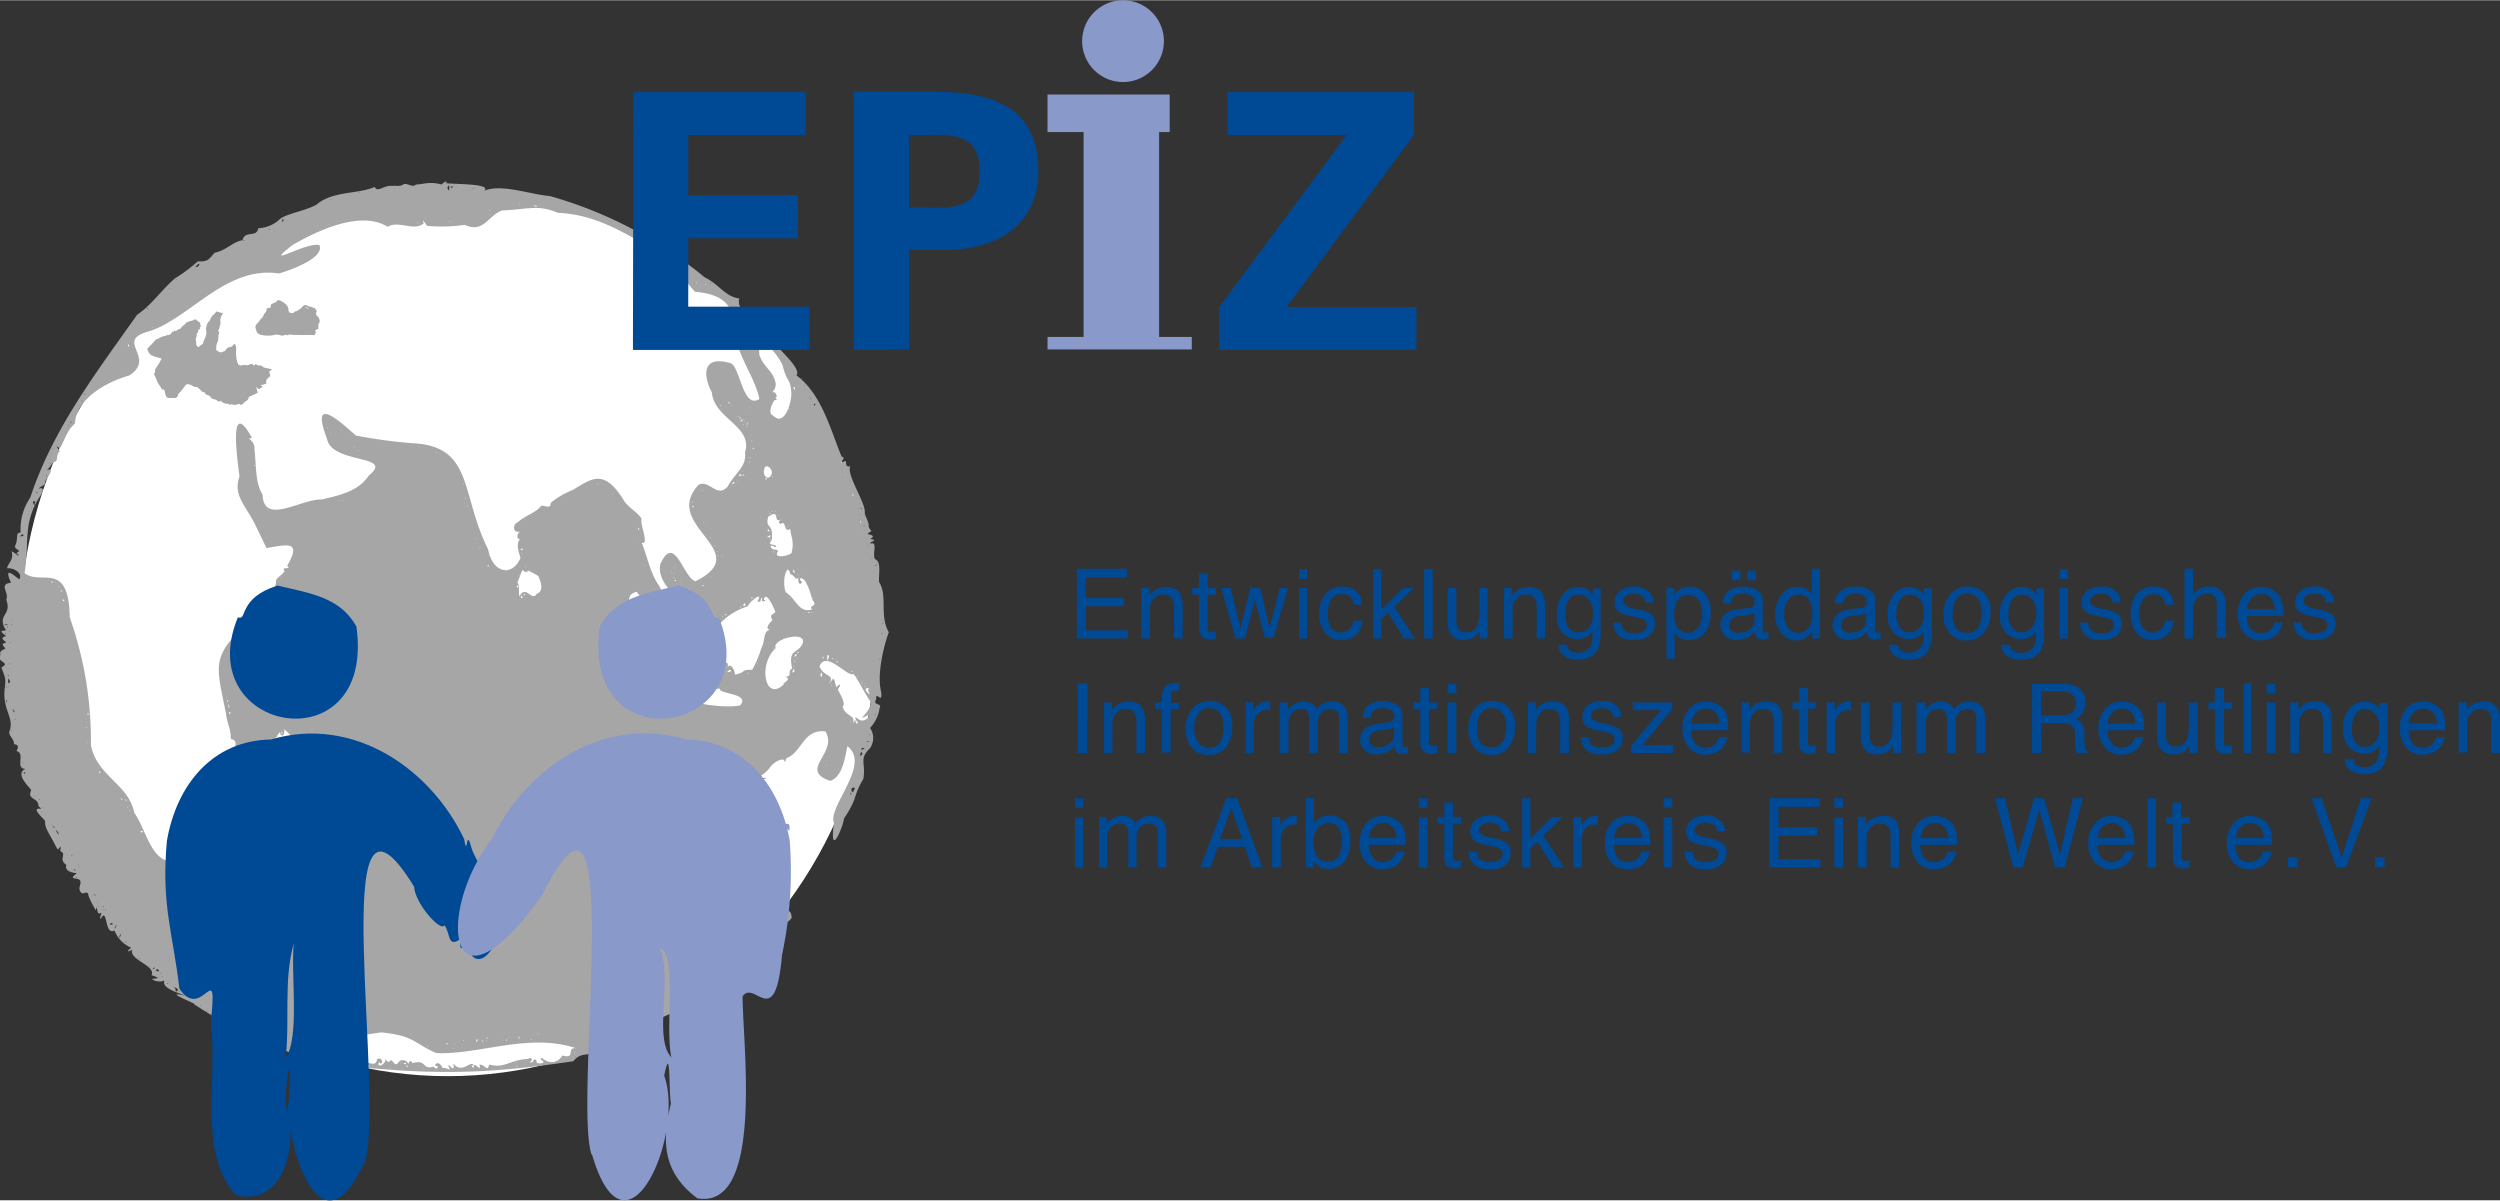 <?xml version="1.0"?>
<svg xmlns="http://www.w3.org/2000/svg" id="Ebene_1" data-name="Ebene 1" viewBox="0 0 519.8 249.5" width="960" height="461"><rect x="0" y="0" width="519.8" height="249.5" fill="#333333" stroke="none"/><defs><style>.cls-2{fill:#a6a6a6}.cls-3{fill:#004994}.cls-4{fill:#8999c9}</style></defs><ellipse cx="93.1" cy="131.8" fill="#fff" rx="89" ry="91.9"/><path d="M223.3 426.4c-2-3.5-.2-7.5-2-10.4-.2-1.3.5-4.1-.7-4.7-1-.5.6-4-1.1-3.3-.3-.5 1.9-.7-.1-1 1.6-.8-.6-.9-.5-1.1 1.3-1 .7-.1.2-1.5.2-.6-.6-1.8-.8-2.8.3-2-3.9-8-3-9.7-1.5.3-.4-1.5-1.3-1-1.7.7.8-.8-.5-1-2-4.6-4-13-9.4-16.9 1.1-1.4-3.6-5.3-4.5-6.7 2.2.4-6-6.6-6.6-6 .7-1-1.3-1.1-.8-3.3-3-.4-4.2-3-7.2-4.4a87.6 87.6 0 0 0-32.2-16.9c-4-.3-10-2.6-13.6-1.1 1.7-1.6-7.2-1.3-7.9-1.6-1 1.6 1.2-1.6-1 .3-2.6-.7-3.8 0-5.3 0-.7.7-1.5-.2-2.5-.1-.7.6-1.6.3-2.5.4-1.7-.2-3 1.5-3.6.2-3.1 1.5-8.8.8-12.1 3.7-2.4 1.3-5.9 1.8-7.5 2.9a7 7 0 0 1-4.6 2c-.4 2.1-2.7.3-3.3 2.5-2 .3-3.3 2.1-5.8 2.6-1.4 1.7-1.5 1.8-3.5 1.8a31.3 31.3 0 0 1-4.7 3.5c-3 2.6-4.8 5.5-7.9 7.6-8.4 11.9-17.5 23.7-22.2 38a11.5 11.5 0 0 0-2 7.3c-1.2-.1-.4 1.4-1.2 2.8 0 .5.6.7.9 1-.1.2-1 .5-.2.7.4.8-1-.6-1.4-.6.6 1.7-.9 2.6-.9 3.5 1.4-.1 3.3 1 2.5 2.3-1-.7-3.4-3-1.7.7-2.7.3-.3 2.1-1 3.5 1.2 3.3-1.8 3-.3 6 1 1-2.2-.2.3 1.6-2 .5.6 1.3-.2 1.4-1.2.3 0 .9 0 1.2-.5.3-1.3.5-1 1.3-1 1.6 2.3 1.5.2 2.6.6 1.9 1 2 .7 4.2-.6 4.7 2 6.1 1 9-.4 1 1 1.6.9 2.8 1.2 0 .8 1 .5 1.4 2 .4-.4 3.7 1.9 3.7-2 .9 0 3 1.2 4.4-1 2.1 1.5 1.5 1.5 3.3 0 .2.8.6.4.6-2.1-.2.7 2 1 2.6-.2 1.4 1 2.7 2.2 5.2.6 1 .3.7 1 .1.2.8-.6.5.5 1.3.2 1-.7 1.4.7 2.5-.4 1.2 1 1.6 2.2 1.7-2.2 1.6.6.7.7 1.7.3.5-.8 1.7.4 2.5.8-.1 1.2-.5 1.3.5a21.3 21.3 0 0 0 1.5 3c.4-1.6.1.8.8.7 1-.7-.4 1.3.3 1 1.4-2.5.7 3.7 2.8 2.5a6.4 6.4 0 0 0 3.5 3.6c-.9.6-1 1.1.2.4-.8 2.1 5 3.3 4 5.3 2.3.8 1 .6.1.8a2.6 2.6 0 0 0 2.6.3c-.7 1.5 2.5 2.5 4.5 3.2-5.7-1.3 2.8 1.9 1.6 1.7 6.3 4.2 18.5 11 30.4 12.7 20 2.2 30.8 1.8 48.5-.8 1.6-2 3-1 5.2-2 1.8.4-1.2-1-.2-.8 2.5 1 3-2.4 4.8-1.6 1-1.3 4.2-2.3 5.3-2.4 2.7-2.3 5.7-3.5 9.7-4.7 4.2-3.5 10.3-7 12.7-10.6 2.8.5 2.2-2.3 4.5-3.4-1.2-2.3 2-2.4 3.4-4.3-.1-2.8-2.4-1-3-.8.1-.7.9-1.4 1.1-2.2-1.3 0-1 1.9-2 1.7 0 .5-.9 1 .4.8.3 0 .2.5-.4.4 0 1.3-1.6-1.4-1.8 1.3-2.4-.1-.6 1.4-2.4.5.2 1-.8.7-1.3.2-1-.5 1.5-2.3 1.6-2.6.2-1.8.7-1.3 1.8-4 .4-2.1-1.6-3.1-.3-3.7-1.3-1.7-.6 1-2.3.5.2-.7-1.7-.7-.9 0 .6-.2.8.4.1.5-.6-1.7-.7.1-.9-.2-1-.9-.3 1.4.9 1 1 0-.6-.4.5-.5a.9.9 0 0 1-1.6.5c-.8.9-1.5.1-2 0-.1 1-.8 1.3-1.2.7 0 .5-.4.8-.3.3-.7-.6-.2.7-1.4.8-1.2-.2-1.7-.6-1 .2-1.2.6-1.6-1.5-1.4.3.7.8-1.4-1-1.8.2-.3.7 2-.6.8.5-2.1-.6-.4-1-2.5-1.5 1.4-1.6-.3-.3-1-1.4 2.2-.3.3-.9.6-1.7 2.5.1-1-2 1.3-1.7 1.8-2-1.7 0 1.3-3.5.2-1.6.4-5.2 1-5.7.5-2 2.2-4.7 4.4-4-.5-1.5.8-.8 1.9-2-1 1.7 2.6 0 .6.1-.2-2.2 5.4-4.2 6.7-6.3.7-1 2.4-2 2.9-1.5.5 1 0-.5 1-.6 2.9-1.7 3.2-5.8 7.6-5.4 2.8 4.5-5.7 8 1 10.3 2.5-.8 3-4.4 3.6-7.2 5 3.8-4.2 12.6-2.8 16-1 7.3 1.7 1.4 2.1-1 3-4.5 1.7-4.3 4-8.2.6-3.3-1-4.1 1.4-6.4a3.7 3.7 0 0 0 0-4.2 7.6 7.6 0 0 0 2-4.2c.6-1-1.6-.4-.7-1.8-.2-1.9 1.4 1.3 1-1.5-1-4.1.9-10.6 1.6-12.4Zm-1.3-6.8v.3-.3ZM42.8 405.1v-.3.3Zm-3 21.5c-.1.2-.5.2-.1 0 0 0 .3-.4 0 0Zm0 7.1c-.2 0 0-.1 0-.1.2 0 0 0 0 .1Zm0 3.5v.3-.3Zm0 .7c-.2-.1 0-.2 0-.2.2.1 0 .1 0 .2Zm0 3.2c0-.6 0-.6.2-.5l-.2.5ZM41 447c-.2-.1 0-.2 0-.3v.3Zm-.3-23.7v.3-.3Zm-.2 2.9c.2 0 0 0 0 .1-.2 0 0-.1 0-.1Zm.1 6.7c0 .2-.5.2 0 0Zm0 1c0 .1-.5.1 0 0Zm-1.1-9.1c.2 0 .6-.2.6 0-.2 0-.7.3-.6 0Zm.6.6c-.1 0-.2-.1-.1-.2.1 0 .2.1 0 .2Zm0 10h.3c-.1.1-.2.2-.3 0Zm.2 2.3c-.2 0 0-.1 0-.2v.2Zm-.1-.5V436c.3.4.7.8 0 1Zm.5-1.8v-.3.3Zm0-6.8c-.2 0 0-.2.1 0a.7.7 0 0 1-.1 0Zm.3-3.6c0-.1-.2-.2 0-.3v.3Zm0-1c-.2 0 0-.2 0-.1.1 0 0 0 0 0Zm.4 19.7v-.2c.1 0 0 .1 0 .2Zm0-.6c-.2-.7-.4-.7-.2-.7.1.3.5.3.2.7Zm.3 1.5c-.2 0-.1-.1 0-.2v.2Zm1.1-38.2c-.6.6 0-.3.5-.4.2.6-.2.4-.5.4Zm.5 47.2s-.2 0 0-.1c0 0 .1 0 0 .1Zm.2 2.2c-.2-.3.1-.4.3-.1Zm11 21.7a.7.7 0 0 1-.2-.1c0-.2.3 0 .1 0Zm146.2 9c0 .2.2.4 0 .5-.1-.2-.2-.4 0-.5Zm-1 .5c.1 0 .2.2 0 .2v-.2Zm-.8.5-.1.1c-.2 0 0 0 0-.1Zm-.2 2.5c.2.1.2.2-.1.3 0-.1-.1-.3.1-.3Zm-.1-3.7-.5.5c-.2-.4 0-.5.5-.5Zm-1.7 6 .3.2c-.3 0-.3 0-.3-.3Zm.8-3v.2s-.2-.1 0-.2Zm-.2-1.4c.2.8-.4.8-.9 1 .1-.5.9-.5.9-1Zm-1 4.7s.1.1 0 .2v-.3Zm-2.3 1.8c.2.1 0 .2 0 .2-.2 0 0-.1 0-.2Zm1.9-15.2.1.3c-.3.2-.3-.2-.1-.3Zm0 .7c.1 0 0 .2 0 .4-.3-.1-.1-.2 0-.4Zm-2.4 9.5a.7.7 0 0 1 .1 0c0 .2-.3 0-.1 0Zm-.2-1.2c.2 0 0 .1 0 .1-.2 0 0 0 0-.1Zm-1.1-8.4c.2.3-.6.3 0 0Zm-1.1 0c.2.2.2.2-.1.3v-.3Zm-.6.3c.2.1 0 .2-.2.2-.2-.2 0-.2.2-.2Zm-1.1 17.8v.2c-.2 0 0-.1 0-.2Zm-1.7.4c.2.1 0 .2 0 .3v-.3Zm-.7-16.9c.2.1.1.2 0 .3v-.3Zm0 18.4c0-.1.2.1 0 .2v-.2Zm-1.4-17.9a.7.7 0 0 1 .2.1c0 .2-.4 0-.2 0Zm-1.8 20s.1 0 0 .1c0 0-.1-.1 0-.2Zm-1-19.5a1.8 1.8 0 0 1 .4 0c0 .3-.5.1-.3 0Zm25-103.5c0 .2 0 .4-.2.4 0-.2-.2-.3.1-.4Zm-1-1.2v.3c-.1-.1-.2-.2 0-.3Zm-.3-.4c.2.3-.2.2 0 0Zm-.6-.4h.2c0 .1-.1 0-.2 0Zm-.3-2.8c.1 0 0 0 0 .1-.2 0 0 0 0-.1Zm0 1c0 .1 0 0-.1 0 0-.2.1 0 .1 0Zm-.8-1.5c.2-.1.2.5 0 0Zm-.2 41c.2 0 0 0 0 .2v-.3Zm-.5-.2h.2c-.1.2-.3 0-.2 0Zm-.5-38.8v.5c-.3-.5-.6-1 0-.5Zm-.7 34c.6.7-4.3 1.9-2.8-.1-.6-.6-1.2.1-1.6-1 .1-.5 1.7.8 1-.2-2.2-.4-.5-.5-.7-1.7.2-3-1.4-1.6-.8-4.2 2.7-1.8.9 1.3 2.6.6.5 0-1 .2 0 .9 1.3-1 .5 2 2 1 .1 1.5.9 2.7.3 4.8Zm-3.8-.1c0 .1.1.4 0 .4 0-.1-.2-.5 0-.4Zm-1-4.2c-.2.6-.2-.5-.1-.4.2.5.8.7 0 .4Zm.4.9c0 .7-.4.4-.7.4Zm-.1.7s.2.1 0 .2c0 0-.2 0 0-.2Zm-1.2-14.2c0-1.9 2.4 0 1.3 1.2-.8 1.1-1.7-.6-1.3-1.2Zm1.8 8.5c0 .2-.6.2 0 0Zm-.2-7.2c0-.2.2.1 0 .2a.7.7 0 0 1 0-.2Zm-.3 7.7s-.1.2-.2 0c0 0 0-.2.2 0Zm-1-7.3a1.8 1.8 0 0 1 .3 0c0 .4-.6.2-.3 0Zm2 6.9a.7.7 0 0 1 0-.2c.2 0 0 .3 0 .2Zm.4.9c0-.2.1 0 .2 0h-.2Zm2.1 2.2c0-.1.2.1 0 .2a.7.7 0 0 1 0-.2Zm.3-24.5c0-.2.2.1 0 .2a.7.7 0 0 1 0-.2Zm1 33.5.3.6c-.4 0-.4 0-.4-.6Zm-7-48.9v.3-.3Zm-.1 4c-.6-5.2 4.3.5 4.9 2.7.8 3.2 1.5 2.4 1.7 5.1.3 1.7-1.3 7.7-3.8 5-.9-.2-.5-2 .3-3.1-.2-.2 1 .2.2-.6.8 0-.3-2-.8-.7.5-1.1.8-.8.9-2.1-.5-3-2.7-3.4-3.5-6.4Zm-.3.6c0 .1-.1 0-.1 0 0-.2 0 0 .1 0Zm-3.5-4.6v.3-.3Zm-5.1-9v.3-.3Zm-1.1-1.8-.1.2c-.1-.1 0-.2 0-.2Zm-1.3.2a.7.7 0 0 1 .2.1c0 .2-.3 0-.2 0Zm-1.8-.2c.2 0 0 .1 0 .2-.2-.1 0-.2 0-.2Zm-2.3-4v.3-.3Zm0 .5c.1 0 0 .1 0 .2-.1 0 0-.1 0-.2Zm-1-.2c.1 0 .2.1 0 .2v-.2Zm-.6-1c.1.1 0 .2 0 .2-.2 0 0-.1 0-.1Zm-.5-.4c.1 0 0 .1 0 .2-.1 0 0-.1 0-.2Zm-.4-.3v.3c-.2 0-.1-.2 0-.3Zm-2.6-1.3.2.3c-.3.2-.4-.1-.2-.3Zm-1.8-1.2v.2c-.1 0-.2-.1 0-.2Zm-.7-.2v.2c-.2 0 0-.1 0-.2Zm-1.4-1v.3c0-.1-.2-.2 0-.3Zm-6.2-3.6-.1.1c-.1 0 0 0 0-.1Zm-16.2-3.5c0 .2.1.3.4.2.6.5-1 0-.4-.2Zm-3.1-.2a.7.7 0 0 1 .1 0c0 .2-.3 0-.1 0Zm-6.2 1.3v.3c0-.1-.2-.2 0-.3Zm0 1c0 .2-.3 0 0 0ZM137 334c.1.1-.1.3-.2.1a.7.7 0 0 1 .2 0Zm-4-.7v.2s-.1-.1 0-.2Zm-.4.3c0 .3.1.5-.5.3Zm-.5 7.3v.3c0-.1-.2-.2 0-.3Zm-.2-7.5v1.2c-.5-.6-.5-.6 0-1.2Zm-6.6 7.8c.2 0 .1.1 0 .2v-.2Zm-4.8-7.2v.2s-.1-.1 0-.2Zm-7.5 1a.7.7 0 0 1 .2 0c0 .2-.3 0-.2 0Zm-5.7 1.3c.1 0 0 .3 0 .2-.1 0 0-.1 0-.2Zm-.2 5.1v.1c0 .2-.3 0 0 0Zm-9.9-.9c.5 0 .2.5-.1.6 0-.2.2-.3.1-.6Zm-2.6 2v.3c-.2 0-.1-.2 0-.2Zm-5.4 2.4a.7.7 0 0 1 .2 0c-.1.2-.4 0-.2 0Zm-9.5 4.9c.6-.1-.1 1-.6.5.5-.2.5-.4.6-.5Zm-4.6 3.2s.1.1 0 .2c0 0-.1-.2 0-.2Zm-1.4 1.9s.2 0 0 .1c0 0-.1 0 0-.1Zm-1.4 6.6v.3-.3Zm-2 1.5c.1 0 0 0 0 .1-.2 0-.1-.1 0-.1Zm-1.2-4s.2.1 0 .2c0 0-.2 0 0-.2Zm-3.9 7.5c.3.5.2 1 .2.5-.1 0-.5 0-.2-.5ZM56 376.8c.2.1 0 .2 0 .2-.2 0 0-.1 0-.2Zm-.5 1.4c.2 0 0 .5 0 0Zm-2.3 4.4c.3 0 0 .3 0 .4 0-.1-.1-.2 0-.4Zm-.4.7v.2s-.2-.1 0-.2Zm-3.3 4.9c.1 0 0 .1 0 .2-.1 0 0-.2 0-.2Zm-.4 3v.2s-.2-.2 0-.2Zm-1 2.5s.2.1 0 .2c0 0-.1 0 0-.2Zm-2 3.5c.3.1.3.1 0 .3v-.3Zm-.2 2.1a.6.6 0 0 0 0 .9c-.6-.3-.8-1.5 0-.9Zm-.8 1.2a.7.7 0 0 1 .1 0c0 .2-.3 0-.1 0Zm-.7 1.4c0-.1.2.1 0 .1v-.1Zm1.2 58.7c-.1 0 0-.1 0-.2.1 0 0 .1 0 .2Zm1.1.7v-.2c.1 0 .2.1 0 .2Zm.5 2.5s-.1-.1 0-.2c0 .1.1.2 0 .2Zm.2-.9v-.2s.2.2 0 .2Zm1.9 3.5s-.1-.2 0-.2c0 0 .1.1 0 .2Zm0-50.2c0-.2-.2-.5 0-.5 0 .2.2.5 0 .5Zm.5 50.9c-.1-.1-.5-.4-.2-.4 0 .2.4.2.2.4Zm.2-51c-.2 0 0 0 0-.1.2 0 0 0 0 .1Zm.7 52.4c-.2-.2-.7-.9-.4-.9.2.3.4.6.4.9Zm0-51.5c-.2 0 0-.2.1 0a.7.7 0 0 1-.2 0Zm.2 52.2v-.3.3Zm.5-51.2s-.5-.4-.2-.4c0 .3.4.2.2.4Zm.4 1.9c-.1 0-.4-.1-.2-.3.2 0 .4.1.2.3Zm1.7 53c-.1-.1-.2-.2 0-.3v.3Zm.4 3c-.2-.2.2-.3.3 0Zm1-1c-.3-.2.2-.2 0 0Zm.2.5s-.1-.1 0-.2v.2Zm1.3-29.2c-.1 0 .1-.2.2 0a.7.7 0 0 1-.2 0Zm0-1.3.1.1c0 .1 0 0-.1 0Zm.3 4.6c-.1 0 0-.1 0-.2.1 0 0 .1 0 .2Zm.2-6c-.1 0-.4-.1-.2-.2.2 0 .4 0 .2.2Zm1 9.1s0 .1-.2 0h.3Zm.4 28.6c0-.1-.5-.4-.2-.4 0 .2.4.2.2.4Zm.5 1.4c-.1 0-.1-.5 0 0Zm.2.9c-.2 0 0-.2.1 0a.7.7 0 0 1-.1 0Zm.2-27.8c0-.2-.2-.3.1-.4 0 .2.1.3 0 .4Zm.7 28.5c-.2-.1.1-.2.2-.1a.7.7 0 0 1-.2 0Zm0-.7c-.1 0 0-.1 0-.2.2 0 .1.2 0 .2Zm.6.7c-.2.1-.2-.5 0 0Zm.6 3 .7-.4c.4.7-.5.2-.7.4Zm1.6.3c-.3.1 0 .3-.4.5.1-.5.6-1 .4-.5Zm1 1.8c-.3.2 0 .3-.4.6 0-.6.6-1 .3-.6Zm.2-28c-.1-.1-.5-.4-.2-.4 0 .2.4.2.2.4Zm.4.5v-.3.3Zm.5 28.9c-.1.2-.5.2-.1 0 0 0 .3-.4 0 0Zm0-29.2s-.5-.4-.2-.4c0 .3.4.2.2.4Zm.2 29.6c-.1 0 0 0 0-.1.2 0 0 0 0 .1Zm0-28.2c-.2 0 0-.2.1 0a.7.7 0 0 1-.1 0Zm.5.7c-.2-.1 0-.3.1-.1a.7.7 0 0 1-.1 0Zm2 30.8v-.2c.2 0 .1.1 0 .2Zm.6-26.4h-.3c-.3-.3.6-.5.3 0Zm1.6 28s-.2-.1 0-.2v.2Zm.9.3s-.4.3-.3 0c.1 0 .5-.5.3 0Zm.3.3c.4-.3.5 0 .7.2-.4.3-.5 0-.7-.2Zm1.1.8a.7.7 0 0 1-.1-.1c0-.2.3 0 .1 0Zm.2.7s-.1-.2 0-.2c0 0 .1.1 0 .2Zm1 1.4c0-.2.8-.4 0 0Zm2 1.6c-.6-.6.2-.5-.7-1 .6.2 1.4.6.7 1Zm-.5-27s0-.1.1 0c0 .1 0 .2-.1 0Zm.2.5c0-.2.2 0 0 .1a.7.7 0 0 1 0-.1Zm1 26.5c-.2 0 0-.2 0-.1.2 0 0 0 0 0Zm.4-27.1-.5-.1h.5Zm1.2 27.8v-.2s.2.1 0 .2Zm2.8 2.3c-.2 0 0-.2 0-.1.2 0 0 0 0 0Zm1.1 1.1c-.1 0 .1-.2.2 0a.7.7 0 0 1-.2 0Zm.8-37.9s-.2-.1 0-.2v.2Zm.3-7.3h.2c0 .1-.1 0-.2 0Zm.1 1.5c-.3 0-.4-.1-.3-.4.2 0 .3.3.3.4Zm0-4.4-.6-.1h.5Zm-.4 1.7c-.1.3-.5.2-.3 0Zm.1 3.8c-.1-.4 0-.4.6-.3Zm.4-4.3c0 .5.2.9.3 1.4-.7-.4-.4-1-.3-1.4Zm.4-1.2s-.1-.1 0-.2v.2Zm3-2.8s-.5-.3-.2-.3c0 .2.4.1.2.3Zm.2-.4v-.2s.1.1 0 .2Zm1.8-2.6c-.1 0 .1-.2.2 0a.7.7 0 0 1-.2 0Zm2.5 58.5c-.3.2-.2-.2 0 0Zm.2.5c-.2.2-.2-.3 0-.1v.1Zm1.1.3a.7.7 0 0 1-.1-.1c0-.2.3 0 .1 0Zm.2-.5s-.1-.1 0-.2c0 .1.1.2 0 .2Zm.5.5a.7.7 0 0 1-.1-.1c0-.2.3 0 .1 0Zm.3 1c-.2 0-.2-.6 0 0ZM93 453c0-.6.9-.6.3-.1.6 0 .5.2-.3 0Zm0-1.2c.2-.1.2 0 .2 0 0 .2 0 0-.1 0Zm.8.8c-.1 0 0-.2.1-.1.1 0 0 0 0 0Zm.3 2.4c.2 0 0 .2-.1 0a.7.7 0 0 1 .1 0Zm-.2-.6c0 .2-.2 0 0-.1v.1Zm-.2-4.1a.7.7 0 0 1-.2 0c0-.2.3 0 .2 0Zm-.3 3.3c-.2-.2.3-.4.3 0a1.8 1.8 0 0 1-.3 0Zm.3 1.9a.7.7 0 0 1 0 .1c-.2 0 0-.3 0-.1Zm-.2-1-.2-.2.2.1Zm0 4.5c0-.1.2 0 .2 0 0 .1-.1 0-.2 0Zm0-.8c0-.2.2-.2.3-.1-.1.3-.1.3-.3 0Zm.8 53c-.1-.1 0-.2 0-.2.2 0 0 .1 0 .2Zm.6-48h-.2s.1-.1.2 0Zm2.6-.2c0-.2.5-.5.7-.3a2.7 2.7 0 0 0-.7.3Zm1.2-.9v-.2c.1 0 0 .1 0 .2Zm1.2-9.8c-.2-2.4-2 2.6 0 .4-1.5 3.4.7 3.2-.9 7.7-.8 1.2-.5 2-1.9 1.8 1.5-1.7-.7-.5-.1.3.7 0-.5 1.1 0 .3.2-.3-.4-.2-.6-.2 0 1.7-.9-.7-1.5-.5-.4-.2 0-1.9-.8-2-.3-.5.7.4.7-.3.1-1-.6.4-1-.4 1.2-.2.7-4.2-.7-2.7 2.8-1.1 0-6.7 2.6-8.1-.3-.1 1.2-.9 0-.7 1 0 .6-.8 1-.6.6 1.5 1.2-.3.8-.8 2 1.6 1.6 1.8 2.4 5.8Zm.1 1.8s-.2.2-.2 0h.2Zm-5.6-5.5h.3-.3Zm.5 0c.1-.2.2 0 .2 0 0 .2-.1 0-.2 0Zm2.2-1.8a.7.7 0 0 1-.1 0c0-.2.3 0 .1 0Zm.2.6c-.3.2-.4-.1-.2-.3ZM97 415c-.1 0-.2.1-.2 0 0 0 .1-.1.2 0Zm1.6 31.7c0-.1.2 0 .2 0 0 .1-.1 0-.2 0Zm.8 2.4v.3-.3Zm0-2.7v.1c0 .1 0 0 0 0Zm.7 3.4c-.2 0 0-.1 0-.2.2.1 0 .2 0 .2Zm5.8 65c-.2 0-.4 0-.2-.2.2 0 .4.1.2.3Zm1.2.8c-.2-.1 0-.2 0-.3v.3Zm1 0c-.2 0-.2-.2-.1-.3.3.1.3.1 0 .3Zm2.2.9c0-.1-.1-.2 0-.2 0 0 .1.1 0 .2Zm1.6-.5c-.1 0 0-.1 0-.2.1 0 0 .1 0 .2Zm3.3 1-.2-.5c.3 0 .3 0 .2.6Zm1.6-.3c-.1 0 0-.1 0-.2.1 0 0 .1 0 .2Zm2.8.5c0-.1-.2-.2 0-.2v.2Zm.4-1s-.1-.1 0-.2v.3Zm1.8-.2c-.1 0 0-.2.1-.1.1 0 0 0 0 0Zm.5.1.6-.2c0 .4 0 .4-.6.2Zm.7.6c-.2-.2.3-.3.4 0a1.8 1.8 0 0 1-.4 0Zm2.6 0c-.1 0 0-.1 0-.2.1 0 0 .1 0 .2Zm.6.2.1-.1c.1 0 0 0 0 .1Zm.3.5c-.1 0 0-.1 0-.2.1 0 0 .1 0 .2Zm14.8-.2c0-.1-.1-.2 0-.2 0 0 .1.1 0 .2Zm1.5-.4s-.1.2-.2 0h.2Zm3-.8c-.2 0-.1-.1 0-.2v.2Zm.2.7c-.1 0-.2-.1 0-.2 0 0 .1.1 0 .2Zm1.8-.9c-.1 0 0-.1 0-.2.1 0 0 .1 0 .2Zm10.1-1.9c-.1 0 .1-.2.2 0a.7.7 0 0 1-.2 0Zm.3.7c-.1 0 0-.1 0-.2.1 0 0 .2 0 .2Zm.1-1.7c-2.2-.3.1 2.3-2.9 1.5-.7 1.4-2.5 2-4.2.5-1 .3 1 .7 0 1.1-2 .2-.5-.6-1.6-.8-.5.4.1.7-1.1.6 1-.3.6-1.2-.2-.7-4.2.3-4.6 2-8.1 1.2-.4 1.7-.8-.1-2 0 .4 1.7-.8-.4-1.2.2.2 1-1-.2 0 0-.5-1.4-2.4 2-4.3-.5.8 3-2-1.5-.6 1.4-.5-.3-2.2-.8-1.3.2-1.1-3-2.5-.8-1.4-1 .3-.3 0 1.2-.7.1-2.6.8-1.3-1.6-4.5-.7-.2-.9-.8-.2-.7.2-.3-.4-.6-.9-1.3-.8-1-.2-1 1.7-2 .3-.8-1-.5 1-1.6-.6.3 1.1-1.9 2.1-1.3.7 1 1 .8-1.4-.4-.6-.3 1.8-1.7.3-3 .8-.2-.4-4-1.7-6.6-1 .8-1.6-3.7-.5-4.6-1.8-4.8-.5 13-3.4 15.2-3.6 6.9.8 6.2 2 11.3 4.3 8.9.4 19.3-4.3 29.1-1Zm-54.4-2c.1-.2.2-.1.3 0h-.3Zm5.1-55.6c-.8-.7.4.3 1.2-.3-.7.9-.4 4.5-1.1 2.9-.7 2.3-3.6-1.2 0-2.6Zm-1 .4c0-.1 0 0 0 0 0 .2 0 0 0 0Zm.4-.2c0-.2.2 0 0 .1a.7.7 0 0 1 0-.1Zm.7-56.5c0-.2 0 0 .1 0 0 .2-.1 0-.1 0Zm.7 0c0-.2.2 0 0 .1a.7.7 0 0 1 0-.1Zm-.3 59.7s-.1.2-.2 0c0 0 0-.1.2 0Zm-.7.5-.3.2c-.2-.3 0-.4.3-.2Zm-1 51-.1-.1c0-.1 0 0 .1 0Zm2.4-54.6.3-.6c.2.5.2.5-.3.6Zm1.8-3.2c.6.5.8.6 1 1.5-1.6-.3-3-1.5-1-1.5Zm-.4-.4c.2 0 .3-.2.4 0-.2.1-.3.2-.4 0Zm.7 0h.2c0 .1-.1 0-.2 0Zm.5.2c0-.2.2.1 0 .2a.7.7 0 0 1 0-.2Zm.1 4.1c0 .2.1.5-.1.5 0-.2-.1-.5.1-.5Zm-1.8-.6c1.7-.7 2 1.8.3 1.3-.6 0 .4-.8-.3-1.3Zm.2-3.8c-.1 0-.5 0-.4-.2.1 0 .5 0 .4.2Zm2.9 56.8c0-.2.2 0 0 .2a.7.7 0 0 1 0-.2Zm7-121h.3-.2Zm2.7 122.2a.7.7 0 0 1 0-.1c.2 0 0 .3 0 .1Zm1.6-122.2s.1-.1.2 0c-.1 0-.2.1-.2 0Zm1.9 124.7c0-.2.2.1 0 .2a.7.7 0 0 1 0-.2Zm1.8-123.4.2.1c-.1.1-.2 0-.2 0Zm2 123c.3-.1.4-.2.5 0-.2 0-.4.2-.4 0Zm1.5 1a.7.7 0 0 1 0-.2c.2 0 0 .3 0 .1Zm.2-1a.7.7 0 0 1 0-.1c.2 0 0 .3 0 .1Zm2-.8v.2c-.1 0-.2-.2 0-.2Zm-.1-115.6a.7.7 0 0 1 0-.2c.2 0 0 .4 0 .2Zm.4 3a.7.7 0 0 1 .1-.2c.1 0 0 .4 0 .2Zm.5 1.5c0-.1.2.1 0 .2a.7.7 0 0 1 0-.2Zm2 111c0 .4 0-.3.2 0-.2.3-.5 1-.3 0Zm-.2-104.3h.1c.2.1 0 .3 0 0Zm.7 2c.1-.2.1-.1.2 0 0 .1-.1 0-.2 0Zm.7 102.6c.4.2-.1.2-.2-.1.2-.2.1.1.2.1Zm1.4-101h-.3c.1 0 .2-.2.3 0Zm-.2 2.4c-.2 0-.3 0-.1-.5Zm-.2 98-.2.1c-.2-.1 0-.2.2-.2Zm-.1.5c-.1.1-.1 0-.2 0 0-.2.1 0 .2 0Zm3.3-.5c0-.1.1 0 .1 0 0 .2 0 0-.1 0Zm.7.2c.3 0 .1.2.1.4-.2-.1-.1-.2 0-.4Zm0-97.4a.7.7 0 0 1 0-.1c.2 0 0 .3 0 .1Zm.6 97s-.1.1-.2 0c.1 0 .2-.1.2 0Zm1-97.2s.1-.1.2 0h-.2Zm.7 2.6c1.8-4.5.4-1.5 2.3-2.3-1.1-.7 1.4.6 2 1 .5 1 1.3 3.2-.3 3.7-1 1.8-2.2-2-3.6.5-.2 0 .1-3.7-.7-2.6l.3-.3Zm.2-1.5c0-.1.2 0 .2 0 0 .2-.1 0-.2 0Zm1.6-1.8s-.2.1-.2 0c0 0 .2-.1.2 0Zm-.4-9.9c-.1 0 .1-.2.2 0a.7.7 0 0 1-.2 0Zm3 107c-.1.2-.2.3-.2.1 0 0 0-.2.1 0Zm-1.4 1.3h-.3c.1-.1.2-.2.3 0Zm-1.6-92.5c-.5.6.1-.6.2 0 .5.2 0 0-.2 0Zm-.3.6c-.4.2-.4 0-.4-.5Zm-.7 91.3c0 .1 0 .5-.1.4 0-.1-.2-.5 0-.4Zm-.3-93v.2-.3Zm-.3-.7c.4-.2.4 0 .2.4l-.2-.4Zm9.2-18.5h.2c0 .1-.1 0-.2 0Zm6.7 113.8c-.2 0-.2-.2-.1-.3.3.1.3.2 0 .3Zm.8 0c0-.1-.1-.2 0-.2 0 0 .1.1 0 .2Zm.2.4c-.2 0 .1-.2.2 0a.7.7 0 0 1-.2 0Zm0-117c0-.2.2.1 0 .2a.7.7 0 0 1 0-.2Zm2.1 116.8s-.1-.1 0-.2c0 0 .1.2 0 .2Zm.2-.7.1-.2c.1.1 0 .2 0 .2Zm.3-.4v-.3.3Zm2.3-1.5s-.2 0 0-.1c0 0 .2 0 0 .1Zm.7-110.4c-4.5-7.6-7.3-4.4-11-2.4a16.5 16.5 0 0 0-4.4 2.6c0 1.4-1.1.5-2 .6-.9 1.4-3.3 2-4.8 3.4-1.2.5-1.1 2.3.4 2-.7.5-.7 1.6 0 1.5-1.2 1.6.5 4 0 4.2-1.6 3.5-5.6 3.1-6.6-2-5.8-11.6-3-21.5-15.7-22.1a102.8 102.8 0 0 1-11.8-1.6c-3-2.6-9.7-9-6 .7 1 5.3 14.2 3.2 8.7 7.6-2.2 3.3-6 4.1-9.8 5-4.2-.2-12.1 5.5-12.3-1-1.6-2.5-1.3-6.4-1.7-9.4.2-2-2-2.3-.5-2.4-5-9-3 5-2.6 8-1.4 3.8 1.2 6 3.2 9.9l2.4 5c4.6-.8 7.3-1.5 4.3 3.7 1 .8-1 .2-.7.8.7.5-1.6 1.6-1.6 2.3 0 2-1.6 2.8-2.3 4.4-1.6-.3.8 1.7-1.3 1.7-1 1.5-3.3 2.6-3.4 3.6-6.5 6.5-5.3 8.3-3.4 18 .2 1.9 1 3 1 5.2 2.5.4-.5 4-1 4.5.9 0-1 0-1.4 1.1.5.2 2.2.8.5.7-1 .2-.3-1.5-1 .1a6.3 6.3 0 0 0-2.6 2.4c-.6 2 .8 2 .7 4.3-.3 4-2.5 3.5-.4 6.4-2-.3-.3.3-.3.8-.5.9-1.1.6-1.8 1.8-1.4-1-1.6 2.2-2.4 2.5-6.5 3.4-7.5-5.2-10.4-9.3-1.2-6-7.7-7.5-9-14a77 77 0 0 0-4.4-26.6c-.2-12-6-6.5-9.4-9.2 1.1-6.3-.5-10.3 3.3-16.1 1.9-3-2.4-.3 1-2.4-.5-.8 2.6-3.4.3-3 .9-.5 1-1.5 1.8-1.7.5.1.2-1.9 1-2.1-.7-.8-1-1.5-.1-.6 1.2-1.9 1.3-3.5 3.2-5.2 0-3.8 4.4-8 11.3-10 5.6-3.7-2.8-7 3.5-9 8.7-2.3 16.3-13.9 27.6-12.2 2.5-.7 9.6-3.3 8.4-5.9-2.8-.7-12.2 5.2-5.6 0 5.2-3 14.2-7.3 19.8-3.8 2.3-1.4 5.4 1 7.5-.7-.5-1.4.6.4.7.5a33.1 33.1 0 0 0 7.8-.2c4 1.8 4.8-1.9 7.8-3 5.3-.2 7.4-1.3 11.6.5 10 .4 16.7 6.6 20.9 7.7 5.2 3.7 2.1 2.6 7.6 8.7 6.4.6 8.4 3.1 8.4 9.5 1 4.5 4.2 8.8 5 12.8-3.6 2.3-4-7.3-6.2-7.5-5.8-1.6-5.5 2.7-3.7 6.1.5 5.6 8.6 7 6.9 12.5.4 3-2.1 4.3-3.6 7.1-2.2 2.5-3.7-1.4-6-.4-8.1 8.6 12 13.8-.7 20.1-2.6-.8-4.3-10.1-7.3-3.6-1 4.9 6 7.6 5.6 12.4-3.3-.7-4.7-5.3-5.8-7.8-1.9-2.5-2.6-6.6-3.7-9 1.7.5-.4-3.8 0-5-1-1.5-2.3-2-3.5-3.5Zm-21.6 10c-.2-.2.3-.3.4-.3 0 .2 0 .3-.4.3Zm.1.6c0 .2-.2 0 0-.1a.7.7 0 0 1 0 .1Zm-33.8-21.3c0 .2-.2 0 0-.1a.7.7 0 0 1 0 .1Zm-.9-.7c0 .2-.2 0 0-.1a.7.7 0 0 1 0 .1Zm-.9-1.8c0 .1-.1 0-.1 0 0-.2 0 0 .1 0Zm-3.9-1s-.2.2-.2 0h.2Zm-.7-1c-.1 0-.3-.2-.1-.2a.7.7 0 0 1 0 .1Zm-.2-.8h-.3.3ZM94.3 401c0 .1-.1 0-.2 0 0-.1.1 0 .2 0Zm-2.8-10.6c-.1 0-.3 0-.1-.1 0 0 .2 0 0 .1Zm0 1.4c0 .1-.1 0-.2 0 .1-.2.2-.1.2 0Zm-1.9 7-.1-.2.1.1Zm-.1-15.2c-.1.2-.2.1-.3 0h.3ZM87.4 448H87h.3Zm-1.4-6.3c-.4-.8 0-.3.2.2-.2.5-.2-.2-.2-.2Zm-.2-.8c0-.1-.1-.5.1-.4 0 .1.1.5-.1.4Zm.6 2.2v.3c-.2.2-.5-.7 0-.3Zm-.7-3.2s0 .2-.1 0c0 0 0-.2.1 0Zm-1-6c-.1 0 0-.2 0 0Zm-3 23.8-.2.3c-.2-.1-.1-.5.1-.3Zm0 8c-.1 0 0-.1 0-.2.1 0 0 .1 0 .2Zm0 1c0 .2 0 .1 0 0Zm-.4-1.5c-.1 0-.2-.1-.1-.2.1 0 .2.1 0 .2Zm0 1.4-.2-.6c.2 0 .2 0 .2.6ZM195 388.2c-.2-.4.2 0 .3 0-.1.3-.1 0-.3 0Zm-.6 31.5-.1.1c-.1 0 0-.1 0-.1Zm-.2-28.7c.1-.2.3.1.1.2a.7.7 0 0 1 0-.2Zm0-11.2s.2-.2.2 0a.7.7 0 0 1-.1 0Zm.4 10.3c.2 0-.1.2-.2 0a.7.7 0 0 1 .2 0Zm-.1-4.6c0-.2.2 0 0 .1a.7.7 0 0 1 0-.1Zm.2 33.7c.1 0 .5 0 .4.1-.1 0-.5.2-.4 0Zm0-32.5c0-.1.1-.2.2 0h-.2Zm-.5 3.5-.2-.1c0-.1.1 0 .2 0Zm-.4 30h.1c-.1 0-.2 0 0 0Zm0-36.9c0-.2-.1-.5.1-.5 0 .2.1.5-.1.5Zm-.1.4c0 .2-.2-.1 0-.2a.7.7 0 0 1 0 .2Zm-.2-1.2c-.3.2-.2-.2 0 0Zm-1.1-.5c-.4.2 0-.2 0-.3.3.1 0 .2 0 .3Zm.7.2-.7.5c.2-.5.2-.5.7-.5Zm0 .9c.1 0 .2.1 0 .2v-.2Zm-1-1.5c-.1.1-.1 0-.2 0 0-.2.2 0 .2 0Zm-.5 0c0 .1 0 0-.1 0 0-.2 0 0 .1 0Zm-1-2.3c0 .2-.1-.1 0-.2a.7.7 0 0 1 0 .2Zm-.7-.6c-.2-.4.2 0 .4.1-.2.2-.2-.1-.4-.1Zm-1.5.6c-.1.1-.1 0-.2 0 0-.2.1-.1.2 0Zm4.4 13.6c0-.1.2 0 .2 0 0 .1 0 0-.2 0Zm.2.6c0 .3.4.2.2.4-.1 0-.5-.4-.2-.4Zm0 27.3c.3-.6.5-.5.5.2-.2-.3-.8 0-.5-.2Zm-.7-26.9c-.4-.2.1-.6.4-.1a1.4 1.4 0 0 1-.4.1Zm.3 27.3c-.1.1-.2 0-.2-.1s.1 0 .2 0Zm-.8-26.2c0 .2-.2 0 0-.1a.7.7 0 0 1 0 .1Zm-.5.2-.5.5c0-.5 0-.5.5-.5Zm-1.7 27.5c-.1.3-.3.1-.4.1 0-.2.2-.1.4-.1Zm-.8-11.9s-.2-.1 0-.2v.2Zm0 12.4a.7.7 0 0 1 0 .1c-.2 0 0-.3 0-.1Zm-.8-12.7c-.2.2-.4-.2 0 0Zm-.3-.9c-.1.1-.1 0-.2 0 0-.2.2 0 .2 0Zm-.5-1.1c0 .1-.2 0-.1-.2l.1.1Zm-1-2c0 .1.2.4 0 .4v-.5Zm-1.3-3a.7.7 0 0 1 0 .2c-.2 0 0-.4 0-.2Zm-.4-6.6c0-.2.4-.2 0 0-.2.3-.3.2 0 0Zm-2 3.2.3.2c-.1.2-.5.1-.3-.2Zm0-.6v-.5c0 .2.2.5 0 .5Zm3.8 15.4s-.1.1-.2 0c0 0 .2-.1.2 0Zm.1 11a.7.7 0 0 1 .2.1c0 .2-.4 0-.2 0Zm-1.5-9.2c0 .2-.2.1-.4 0 0-.2.2 0 .4 0Zm-2.8 12.7a.7.7 0 0 1 0 .2c-.2 0 0-.3 0-.2Zm-.4-12c-.1.2-.1.1-.2 0 0-.1.1 0 .2 0Zm-1 1h-.1c0-.1 0 0 .2 0Zm-1-1.3c-.2-.4.3 0 .4.1-.2.2-.2 0-.3-.1Zm.2-1 .1-.1c.1 0 0 .1 0 .1Zm0-2.4c.2 0 0 .2 0 0Zm-1.4.6c-.1 0 0-.2.2-.1h-.2Zm.2.8a.7.7 0 0 1-.1.1c-.2 0 0-.3 0-.1Zm0-2c0-.1.2-.2.2 0h-.2Zm.2 2.4c.3.1.2.1 0 .3-.2-.2-.2-.3 0-.3Zm-.7-1.8s-.1.2-.2 0h.2Zm-2 7.4c-.1.2-.2.1-.3 0h.3Zm-3.3-8.5h-.2c0-.1.1 0 .2 0Zm-1.6-7.5c-.4-.1.1-.5.2-.4-.4.1.2.9-.2.4Zm0 2.7c0 .1-.2 0-.2-.2l.1.2Zm1 100.7v-.2s.2.2 0 .2Zm3.5-3s-.1-.2 0-.2c0 0 .1.1 0 .2Zm1-.3h-.2c0-.2.2 0 .2 0Zm.6-.1v-.3c0 .1.1.2 0 .2Zm4.2-23.2s-.1-.2 0-.2c0 0 .1.1 0 .2Zm.2 22v-.2s.1.1 0 .2Zm.5 0c0-.1-.1-.2 0-.2 0 0 .1.1 0 .2Zm0-.5s-.1-.1 0-.2c0 0 .1.2 0 .2Zm-.4-21.9c.2 0 .5-.1.5.1-.2 0-.5.1-.5-.1Zm.5.7c0 .2-.8.3 0 0Zm-1.4-2c.6-.6.4 2.4.3.7 0-.3-.7-.5-.3-.6Zm-.3 23.2v.3c0-.1-.2-.2 0-.3Zm.5-24.8v.5c-.3-.5-.6-1 0-.5Zm.4-1.3c-.2 0-.4-.1-.2-.3.2 0 .4.1.2.3Zm.5-1.7c-.1 0-.2 0 0-.1 0 0 .1 0 0 .1Zm.4-.4c.1.3.2-.4.3-.1-.2.4-.5 1-.3 0Zm.4-2.2h-.3.3Zm.3.2c-.3-.9-.3-.8.1-1-.5.4.3.5-.1 1Zm1-5.8-.1.1c-.1 0 0-.1 0-.1Zm1.4-4c-.1 0-.2-.1-.1-.2 0 0 .2 0 0 .2Zm.8-.5c-.2 0 .1-.2.2 0a.7.7 0 0 1-.2 0Zm5-2.8c-.1 0-.2-.1 0-.2v.2Zm1-18.5c-2.9.7-12.7-.4-11.9-2.6-3.4-7-15.6-19.8-9.6-21 3.8 5.5 15.6 13.4 11.2 17.2 1.5 2.3 5.7 3.4 6 2.8-.3 1.4 6.5 1 4.3 3.6Zm-5.5-10s-.1-.4 0-.4c0 .2.2.5 0 .5Zm1.3 1.6s.2-.1.2 0c0 0-.1.1-.2 0Zm.3.4c0-.2.2.1 0 .2a.7.7 0 0 1 0-.2Zm.7.2c.2-.1 0 .4 0 0Zm0-.4c0-.2.2 0 0 .1a.7.7 0 0 1 0-.1Zm.5 1.3c.2-.3.7-.7.8-.3-.3.3-.3.3-.8.3Zm4.5.4-.5-.1h.5Zm1.7-2v-.3c.2.1 0 .2 0 .3Zm.7-1v-.2c.1 0 0 .1 0 .2Zm.2-2.4a21.9 21.9 0 0 1-1.9 4.5c-2.7 0-1 .5-3.6 1 0-1.2-1.3-2.8-1.5-1.2.3-2.7-1.2-.1-1.8-1.6 2.6.2-1.3-.9-.5-1.2.5-1.5-1 0-1-1.7-.6-3.7 3.3-7.2 7.5-8.5.1-.7 3.4-3.5 2-1 1 .4.5-1 1-.7-.5 1.3 1.4.3.3.4.4-2.3 2.3 2 2.4 2.5-.5.6-1.3.4-.6 1.7-.2.2-1.8 1.7-.5 2-1.5.2-1 2.6-1.8 3.8Zm2.7 0c0 .2-.1 0-.2 0 .1-.2.2 0 .2 0Zm-.7-4.4c0 .2-.2 0-.1 0 0-.2 0 0 0 0Zm4.5 9.4c-.5.5.2-.4.3-.8 0 .4.3.8-.3.8Zm.4-2.7c-.3.3-.2-.2 0 0Zm0 1.4c-.1.2-.3 0-.1-.1v.1Zm0-.8c0-.1 0-.2.2-.2l-.1.2Zm0-1c.1-.6-.1-.6.6-.6Zm.6.3s-.1-.2 0-.2c0 0 .1.1 0 .2Zm0-1.2c-.2-.1.3-.3.3 0a1.8 1.8 0 0 1-.3 0Zm1.1-2c-1 2.3-3.1 1-2.2 5.2-1.2.9.3 1.5-1.4 1.8 1.7.5-1.3 1.6-.2 1.4-4 4.1-5.6-4-1.8-7.4-1-1.8 6.4-3.8 5.6-1Zm-4-1c0-.1.1-.2.2 0h-.2Zm.4-.3h.3-.3Zm.8-8a.7.7 0 0 1 0-.2c.2 0 0 .3 0 .1Zm4.1 3c-.2 0-.2-.3 0-.2.2 0 .2.1 0 .2Zm.6 0s-.2-.1 0-.2c0 0 .2 0 0 .2Zm.3-1a.7.7 0 0 1-.2 0c0-.2.3 0 .2 0Zm0-1.5c.9 1.3-1 .7-.3 1.8-2.8.7-3.2-2.2-5.4-3.6-1-2.5.4-6.5.9-3.8 1.2.4 1 1.5 1.7.7-.1.4 0 2 .8 1-.9-.8-.4-1.2.5-.4 1.3 2 1.4 4 1.8 4.3Zm0-.6s-.1.2-.2 0c0 0 .1-.2.2 0Zm2.7 34.8c-.2 0 0-.2.1 0a.7.7 0 0 1-.1 0Zm5 6 .1-.4c0 .1.3.4 0 .4Zm.7-.8c-.2 1.1-1.1-1 .3-.5l-.3.5Zm3.4-11.6c.1 0-.1.2-.2 0a.7.7 0 0 1 .2 0Zm-.3-39.4s.1.2 0 .2c0 0-.1-.1 0-.2Zm.1 29.7c-.5.5.2 1 .1 1.3-.7-.5-1.4-1.4 0-1.3Zm-.6-31.6v.3-.3Zm-.2 30.6s.1.2 0 .2c0 0-.1-.1 0-.2Zm-.2-35c.1.2 0 .2 0 .2-.2 0 0 0 0-.1Zm0 2.4c0-.1-.2-.2 0-.3v.3Zm0 .8c0 .1 0 0-.1 0 0-.2.1 0 .1 0Zm.3 32.3c0 .2-.8.3 0 0Zm-.8-.5c.2.1 0 .2 0 .2-.2 0 0-.1 0-.2Zm0-.3a.7.7 0 0 1 0-.2c.2 0 0 .4 0 .2Zm-.2-36.2c0 .2.4.2.2.4 0-.1-.5-.4-.2-.4Zm0 1.5-.1-.1c0-.1.1 0 .1 0Zm0 1.2c.2.1 0 .3 0 .5-.2-.1-.1-.3 0-.5Zm-.3-3.7s.1.1 0 .2v-.2Zm-.2 1s.1 0 0 .2v-.3Zm-.2 35.1c.1.1 0 .2 0 .2-.2 0 0-.1 0-.2Zm-1-38.4c.1 0 .2.2 0 .2v-.2Zm0 .5c.3 0 .1.3 0 .4 0-.2-.1-.3 0-.4Zm-.4-2.8c.1 0 0 .1 0 .2-.1 0 0-.1 0-.2Zm0 1.2c.2 0 0 0 0 .1-.2 0 0-.1 0-.1Zm.3 38.3c.2.3-.6.3 0 0Zm-1.5-40.9a.7.7 0 0 1 .1.1c0 .1-.3 0-.1 0Zm-1.7 39.1s0-.4.2-.1c0 .2-.7.3-.2.1Zm-.4-.7c.2 0 .2.5 0 0Zm-.4-.2c.2.3-.6.3 0 0Zm-1.2-.5c.9-.3-.2 1.7 0 .7v-.7Zm-.8.3c0 .1.1.3-.1.4 0-.2-.2-.4 0-.4Zm-.8 3.2c-.1 0 0-.2 0-.2.1 0 0 0 0 .2Zm.4 1c-.5-.7 0-.6 0-1 0 0 .3.8 0 1Zm.6.1c-.1 0-.2 0-.1-.1 0 0 .2 0 0 .1Zm.2.5c-.2 0 0-.1 0-.2v.2Zm1.4 1.2c-.2-.1 0-.2 0-.3v.3Zm.4.7v-.3.3Zm.5.9v-.3.3Zm3 6s-.1-.2 0-.2c0 0 .1.1 0 .2Zm2 7c0-.4-.1-.5.2-.8.4.4.1.5-.2.9Zm.2-1.2c0-.7.4-.4.7-.4Zm1-1.7.5-.2c0 .2 0 .2-.5.2Zm.7-8.7c1.3 1.8-3.7 5-.3 3.1.6.4-1.1 1.8-2.1.8-1.1-.8-.3.4 0 .9-1 .4 0-1.7-1.1.1.7-1.9-1.4-1.3-2.1-3.5.6-.6-.1-1.9-1-3.6 1.2-1.7-.3-1-.5.2.4-.8.2-.6 0-1.3-.4-2.2-.8-.4-1.3-.1 1.3-2-1.2-1.4-2-3.6 1.3-3.5 5.7 2.2 7 1.6.3-.2 2.7 4.6 3.4 5.4Zm.5-29.2c-.1 0 0-.1 0-.2.1 0 0 .1 0 .2Zm.8 32.2c0 .2-.6.2 0 0Zm.1-31c-.1.2-.5.1-.1 0 0-.1.3-.4.1 0Zm.7 19.6c-.1 0 0-.1 0-.2.1 0 0 .1 0 .2Zm.5-5.3s-.2-.1 0-.2c0 0 .1 0 0 .2Zm.1-2.1a.7.7 0 0 1 .1-.2c.1 0 0 .3 0 .2Z" class="cls-2" transform="translate(-38.5 -295)"/><path d="M93 371c-.3 0-.4-.2-.7 0l-.7-.4-.2.4-.5-.4a3.2 3.2 0 0 0-.7.2c-.3.2-.6 0-1 0-.8.3-1.2.1-1.4-.7a7.9 7.9 0 0 1-.2-1.2 9.3 9.3 0 0 1 0-1.2c0-.8 0-.8-.3-1.3-.3.2-.5.6-.8.7a1.1 1.1 0 0 0-1 .5c-.2.5-.7.4-1 .6-.3.1-.7-.3-1-.4a2.6 2.6 0 0 1 .1-1.4 3.2 3.2 0 0 0 .3-1.6c0-.3.3-.7.1-.9-.4-.4.4-.6.1-1a1.4 1.4 0 0 0 .2-1.2 2.3 2.3 0 0 1 .6-1.6l-1.4-.4c-.4.6-1.2 1-1.3 1.8a2.5 2.5 0 0 0-.8 2.4c.1.8-.4 1.5-.6 2.1 0 .5-.7.8-1 1.1a.7.7 0 0 1-.5-.8c0-.4-.2-.9 0-1.2.2-.3 0-.8.2-.9.4-.2 0-.9.6-.8v-.5a.4.4 0 0 1 .3 0c-.3-.2-.2-.6-.3-.8a.4.4 0 0 0-.2-.2l-.8-.6a3 3 0 0 1-1 .4 1.7 1.7 0 0 0-1.2.7c-.2.3-.6.3-.7.7-.2.3-.8.3-1 .6-.3.3-.4-.2-.6 0v.4l-.3-.3a1 1 0 0 1-.7.8 1.4 1.4 0 0 1-.4 0l-.3.2a1.8 1.8 0 0 0-.8.2c-.4.1-.7.5-1.2.5l-.2.3-1.6 1.7c.6 1.4.6 1.3 3 2a12 12 0 0 1-1.2 2c-.3.4 0 .9-.4 1.2v.1c.5.7.6 1.5 1.1 2.2a3.9 3.9 0 0 1 .6 1c.1 0 .2-.3.4 0a1.1 1.1 0 0 1 .2.5 1.6 1.6 0 0 0 .6 1.2 8.9 8.9 0 0 1 1.2 0 .8.8 0 0 0 .9-.5c0-.5.4-.6.6-.9l1.1-1.4c1-.3 1.5.7 2.3.5l1.2 1.1h.4c0 .3.2.5.6.6a1 1 0 0 1 .5.3 1.3 1.3 0 0 0 1 .6c.4 0 .7.8 1.3.2v.2a2.1 2.1 0 0 0 1.6.5c.1.5.4 0 .6.1a1.4 1.4 0 0 0 .9.1l.6-.2c.5.5.8 0 1-.2.4-.4 1-.5 1-1.2l1.9-.9-.3-1v-.2l.5.5.9-.6-.6-.2 1.3-.4c-.3-.9.5-1.2.8-1.6l-.2-.8c0-.4.4-.2.5-.6a8.8 8.8 0 0 1-1-.2c-.4-.1-.8-.1-1-.5Zm-1.6 4.7a.7.7 0 0 1 0 .2Zm0 .9v-.2a.7.7 0 0 1 0 .1Zm.7-1.6a.7.7 0 0 1 0-.2Zm12.3-15.4v-.1c-.4.1-.2-.7-.7-.5l-.3-.2a4.1 4.1 0 0 1-1-.3.7.7 0 0 0-.8 0l-.6.6a4 4 0 0 1-1 .6c-.2 0-.4 0-.4.3a2.5 2.5 0 0 1-.8 0 .7.7 0 0 1-.3-.5 1.8 1.8 0 0 0-.7-1.4 3.4 3.4 0 0 0-1.2-.7c-.4-.2-.5.2-.8.4l-.3.1c-.2.2-.8.2-.7.7 0 .7-.8.1-.9.7v.1c0 .4-.2.5-.4.7-.2.3-.3.8-.6 1a5 5 0 0 0-.7.9 2 2 0 0 0-.6.8 2.8 2.8 0 0 0 .2.9 1.1 1.1 0 0 0 .7.8 6.4 6.4 0 0 0 3.4 0 3.2 3.2 0 0 1 1 .2c.1 0 .3.1.4 0 .4 0 .7-.3 1 0 .4-.4 1-.1 1.4-.1a12 12 0 0 1 1.2 0h2.5a1.5 1.5 0 0 0 .5 0l.3-.5c-.4-.6.2-.6.5-.8v-1c.5-.5.2-1 0-1.4-.4-.4-.7-.7-.3-1.3Zm-1.8-.4a1 1 0 0 1-.2-.1l-.2-.2a.8.8 0 0 1-.1 0l-.2-.2.5.2a1.9 1.9 0 0 0 0 .1h.1l.1.1v.1Z" class="cls-2" transform="translate(-38.5 -295)"/><path d="M114 537.2c-8.6 18-15-1.5-15.7-11.6 1.2-9.4.1-12.3-.5-1.2 3 8.2-.2 21.7-10.3 19-8-9-3.6-24-5.2-35.7 1.6-14.6-1.7 0-6.5-7.2-1.4-11.9-3.8-17.4-2.6-30.7 2-11.7 9.5-20.9 21.6-21.1 17.4-5.1 33.4 6.3 40.2 20.7.7 4.2.4-2.4 1.4 1.4 1 3.8 5 7.5 5 11.8 3.4 7-3.8 16.7-5.8 8.8-1.6 1.3-1.4.7-1.4-1.2-2.7 1.9-2-1.2-3.3-2.9-.6 1.6-6.1-4.4-6.3-8-19-31-5.4 45.9-10.5 58ZM99.6 491c-2.2 8-.8 15.6-1.7 23.9 3-4.4 1-17.3 1.7-24Z" class="cls-3" transform="translate(-38.5 -295)"/><path d="M88 423.3c2 .8-.1-4 8.2-6.6 6.8 1.6 13 2.4 16.4 8.5 4.1 29.1-34.7 22.3-24.6-2Z" class="cls-3" transform="translate(-38.5 -295)"/><path d="M161.5 535c-3.9-11.4 7.5-89.7-10.3-53.9-19.9 27.7-22 3-10.4-11.7 6.9-14.4 22.8-25.9 40.3-20.7 12 .2 19.5 9.4 21.6 21a84 84 0 0 1-1.6 23.8c-1.4 16.2-5.7 5-8.2 8.6 0 10 4.5 44.4-9.4 42-7.1-5.3-7.5-11.7-5.5-19.7-.5-3 0-12.8-1.4-5.8 4.4 12.1-7.9 40.7-15 16.4Zm14.2-43c2.7 6.4-1.4 18.8 2.4 22.8-1.4-6.2 1.3-21.5-2.4-22.8Z" class="cls-4" transform="translate(-38.5 -295)"/><path d="M187.9 423.3c-2.1.8 0-4-8.3-6.6-6.8 1.6-13 2.4-16.4 8.5-4 29.1 34.7 22.3 24.7-2Zm-6.8 25.7v2m-14.3-3.4q0 1 .2 1.9m21.3.7v1.7m-3.1-29.5 2.1.3m-4.8-4.8.5 1.7m-22.5 78.2 3 .2m13.3 37.6 2.9-.3m21.7-68.8c1.2-.7 1.4 0 1.2 1.2m-6.2-13v2.2M140 469.6q0 1 .2 1.9m56-14.1a1.7 1.7 0 0 1 1.7-.7" class="cls-4" transform="translate(-38.5 -295)"/><path d="M170.2 314.1H206v8.9h-24.4v12.5h22.8v9h-22.8v14.2h25.2v9h-36.7Zm45.8 53.6V314h16.6c11.8 0 21.8 2.9 21.8 16.5 0 9.7-6.6 16-18.5 16.4h-8.4v20.7Zm11.5-29.6c6.4-.3 14.7 2 14.7-7.5s-8.3-7.3-14.7-7.6Zm64.5 20.7 26.5-35.8h-24.8v-8.9h38.8v8.9L306 358.8h27v8.9h-41Z" class="cls-3" transform="translate(-38.5 -295)"/><path d="M241 70V27.4h2.2v-7.8h-25.4v7.8h7.5V70h-7.5v2.6h30V70H241z" class="cls-4"/><path d="M263.5 303.5a8.5 8.5 0 1 1 8.5 8.5 8.5 8.5 0 0 1-8.5-8.5" class="cls-4" transform="translate(-38.5 -295)"/><path d="M262 475.3h1.7v-10.4H262v10.4Zm0-12.4h1.7v-2H262v2Zm4.9 12.4h1.8v-5.6a3.8 3.8 0 0 1 .8-2.8 2.6 2.6 0 0 1 1.8-.7 1.6 1.6 0 0 1 1.5.7 3.6 3.6 0 0 1 .3 1.5v6.9h1.7v-6.1a3 3 0 0 1 .8-2.3 2.5 2.5 0 0 1 1.8-.7 2 2 0 0 1 1.3.4 1.7 1.7 0 0 1 .5 1.4v7.3h1.8v-7a5 5 0 0 0-.4-2.2 3 3 0 0 0-2.9-1.5 3.9 3.9 0 0 0-1.8.4 3.8 3.8 0 0 0-1.3 1.2 3.2 3.2 0 0 0-.8-1 3.1 3.1 0 0 0-2-.6 3.4 3.4 0 0 0-2 .6 5.9 5.9 0 0 0-1.2 1v-1.4H267v10.5Zm25.3-5.9 2.3-6.4 2.3 6.4Zm-4 5.9h2l1.5-4.3h5.6l1.5 4.3h2.2l-5.3-14.4h-2.2l-5.4 14.4Zm14.8 0h1.8v-6a3 3 0 0 1 .7-2 2.5 2.5 0 0 1 2-.9h.3a2.7 2.7 0 0 1 .3 0v-1.8a16.2 16.2 0 0 0-.5 0 2.6 2.6 0 0 0-1.9.7 4 4 0 0 0-1 1.3v-1.8H303v10.5Zm7 0h1.6V474a4.9 4.9 0 0 0 1 1 3.4 3.4 0 0 0 2.1.6 4 4 0 0 0 3.4-1.6 6.8 6.8 0 0 0 1.2-4.2 5.7 5.7 0 0 0-1.2-4 4.1 4.1 0 0 0-3.2-1.3 3.9 3.9 0 0 0-3.2 1.6v-5.2H310v14.4Zm4.6-1.2a2.6 2.6 0 0 1-2.6-1.8 6.5 6.5 0 0 1-.4-2.4 4 4 0 0 1 1-2.9 3 3 0 0 1 2-.9 2.4 2.4 0 0 1 2.2 1 5 5 0 0 1 .7 2.8 5.6 5.6 0 0 1-.7 3 2.4 2.4 0 0 1-2.2 1.2Zm11.6-9.5a4.5 4.5 0 0 0-3.6 1.5 6 6 0 0 0-1.4 4.2 5.6 5.6 0 0 0 1.4 4 4.4 4.4 0 0 0 3.3 1.4 6 6 0 0 0 1.4-.2 4 4 0 0 0 2-1 4.6 4.6 0 0 0 .8-1.2 3.7 3.7 0 0 0 .5-1.3h-1.7a3.1 3.1 0 0 1-.7 1.2 2.8 2.8 0 0 1-2.2 1 2.5 2.5 0 0 1-2.1-1 4.5 4.5 0 0 1-.8-2.6h7.6a12.2 12.2 0 0 0-.1-2.3 4.7 4.7 0 0 0-.7-1.9 4 4 0 0 0-1.6-1.3 4.7 4.7 0 0 0-2.1-.5Zm-3 4.6a3.3 3.3 0 0 1 .8-2.2 2.6 2.6 0 0 1 2-.9 2.5 2.5 0 0 1 2.4 1.3 4.6 4.6 0 0 1 .5 1.8Zm10.3 6.1h1.8v-10.4h-1.8v10.4Zm0-12.4h1.8v-2h-1.8v2Zm5.3 1.9h-1.4v1.4h1.4v7a2.8 2.8 0 0 0 .4 1.6 2 2 0 0 0 1.7.7 5.8 5.8 0 0 0 .7 0 4 4 0 0 0 .7-.2v-1.4a3.7 3.7 0 0 1-.7 0 1.6 1.6 0 0 1-.7 0 .7.7 0 0 1-.3-.8v-6.9h1.7v-1.4h-1.7v-3h-1.8v3Zm5 7.2a4 4 0 0 0 1.1 2.6 4.4 4.4 0 0 0 3.4 1.1 4.6 4.6 0 0 0 3.3-1 3.2 3.2 0 0 0 1-2.4 2.4 2.4 0 0 0-1-2.2 9.3 9.3 0 0 0-2.6-.9l-1.2-.2a4.2 4.2 0 0 1-1.1-.5 1.2 1.2 0 0 1-.7-1 1.2 1.2 0 0 1 .5-1 2.6 2.6 0 0 1 1.5-.5 2.8 2.8 0 0 1 2.2.7 2 2 0 0 1 .4 1.1h1.7a3 3 0 0 0-.7-1.9 4 4 0 0 0-3.4-1.4 4.4 4.4 0 0 0-3 1 3 3 0 0 0-1 2.4 2.2 2.2 0 0 0 1.1 2 7 7 0 0 0 2 .7l1.5.3a7.3 7.3 0 0 1 1.5.5 1.1 1.1 0 0 1 .6 1 1.4 1.4 0 0 1-.8 1.4 3.5 3.5 0 0 1-1.7.4 2.9 2.9 0 0 1-2.4-.8 2.5 2.5 0 0 1-.4-1.4Zm11.2 3.3h1.7v-4l1.5-1.3 3.3 5.3h2.2l-4.3-6.6 4-3.9h-2.2l-4.5 4.5v-8.4H355v14.4Zm10.6 0h1.8v-6a3 3 0 0 1 .7-2 2.5 2.5 0 0 1 2-.9h.4a2.7 2.7 0 0 1 .2 0v-1.8h-.5a2.6 2.6 0 0 0-1.9.7 4 4 0 0 0-1 1.3v-1.8h-1.7v10.5Zm11.5-10.7a4.5 4.5 0 0 0-3.6 1.5 6 6 0 0 0-1.3 4.2 5.6 5.6 0 0 0 1.3 4 4.4 4.4 0 0 0 3.3 1.4 6 6 0 0 0 1.5-.2 4 4 0 0 0 2-1 4.6 4.6 0 0 0 .8-1.2 3.7 3.7 0 0 0 .4-1.3h-1.7a3.1 3.1 0 0 1-.6 1.2 2.8 2.8 0 0 1-2.2 1 2.5 2.5 0 0 1-2.2-1 4.5 4.5 0 0 1-.7-2.6h7.6a12.2 12.2 0 0 0-.2-2.3 4.7 4.7 0 0 0-.7-1.9 4 4 0 0 0-1.5-1.3 4.7 4.7 0 0 0-2.2-.5Zm-3 4.6a3.3 3.3 0 0 1 .9-2.2 2.6 2.6 0 0 1 2-.9 2.5 2.5 0 0 1 2.4 1.3 4.6 4.6 0 0 1 .5 1.8Zm10.3 6.1h1.8v-10.4h-1.8v10.4Zm0-12.4h1.8v-2h-1.8v2Zm4.3 9.1a4 4 0 0 0 1.1 2.6 4.4 4.4 0 0 0 3.4 1.1 4.6 4.6 0 0 0 3.2-1 3.2 3.2 0 0 0 1.1-2.4 2.4 2.4 0 0 0-1-2.2 9.3 9.3 0 0 0-2.6-.9l-1.2-.2a4.2 4.2 0 0 1-1.2-.5 1.2 1.2 0 0 1-.7-1 1.2 1.2 0 0 1 .6-1 2.6 2.6 0 0 1 1.5-.5 2.8 2.8 0 0 1 2.2.7 2 2 0 0 1 .4 1.1h1.7a3 3 0 0 0-.7-1.9 4 4 0 0 0-3.5-1.4 4.4 4.4 0 0 0-2.9 1 3 3 0 0 0-1 2.4 2.2 2.2 0 0 0 1 2 7 7 0 0 0 2.1.7l1.4.3a7.3 7.3 0 0 1 1.6.5 1.1 1.1 0 0 1 .6 1 1.4 1.4 0 0 1-.8 1.4 3.5 3.5 0 0 1-1.8.4 2.9 2.9 0 0 1-2.3-.8 2.5 2.5 0 0 1-.5-1.4Zm17.7 3.3H417v-1.7h-8.7v-4.9h8V467h-8v-4.3h8.6v-1.8h-10.5v14.4Zm13.5 0h1.8v-10.4h-1.8v10.4Zm0-12.4h1.8v-2h-1.8v2Zm5 12.4h1.7v-5.5a7.2 7.2 0 0 1 .1-1.6 2.6 2.6 0 0 1 .6-1 2.6 2.6 0 0 1 1.3-1 3.5 3.5 0 0 1 1 0 1.7 1.7 0 0 1 1.7 1 3.6 3.6 0 0 1 .3 1.5v6.6h1.8v-6.7a5.5 5.5 0 0 0-.4-2.5 3 3 0 0 0-3-1.5 4.2 4.2 0 0 0-1.9.4 4.7 4.7 0 0 0-1.6 1.3v-1.5h-1.7v10.5Zm16-10.7a4.5 4.5 0 0 0-3.6 1.5 6 6 0 0 0-1.4 4.2 5.6 5.6 0 0 0 1.4 4 4.4 4.4 0 0 0 3.3 1.4 6 6 0 0 0 1.4-.2 4 4 0 0 0 2-1 4.6 4.6 0 0 0 .8-1.2 3.6 3.6 0 0 0 .5-1.3h-1.8a3.1 3.1 0 0 1-.6 1.2 2.8 2.8 0 0 1-2.2 1 2.5 2.5 0 0 1-2.2-1 4.5 4.5 0 0 1-.7-2.6h7.6a12.3 12.3 0 0 0-.1-2.3 4.7 4.7 0 0 0-.7-1.9 4 4 0 0 0-1.6-1.3 4.7 4.7 0 0 0-2.2-.5Zm-3 4.6a3.3 3.3 0 0 1 .8-2.2 2.7 2.7 0 0 1 2-.9 2.5 2.5 0 0 1 2.4 1.3 4.6 4.6 0 0 1 .5 1.8Zm15.4-8.3 3.8 14.4h2l3.4-12 3.3 12h2l3.8-14.4h-2.1l-2.7 11.7-3.3-11.7h-2.1l-3.3 11.7-2.7-11.7Zm24.4 3.7a4.5 4.5 0 0 0-3.6 1.5 6 6 0 0 0-1.4 4.2 5.6 5.6 0 0 0 1.4 4 4.4 4.4 0 0 0 3.3 1.4 6 6 0 0 0 1.4-.2 4 4 0 0 0 2-1 4.7 4.7 0 0 0 .9-1.2 3.7 3.7 0 0 0 .4-1.3h-1.7a3.1 3.1 0 0 1-.7 1.2 2.8 2.8 0 0 1-2.2 1 2.5 2.5 0 0 1-2.1-1 4.5 4.5 0 0 1-.8-2.6h7.7a12.2 12.2 0 0 0-.2-2.3 4.7 4.7 0 0 0-.7-1.9 4 4 0 0 0-1.6-1.3 4.7 4.7 0 0 0-2.1-.5Zm-3 4.6a3.3 3.3 0 0 1 .8-2.2 2.7 2.7 0 0 1 2-.9 2.5 2.5 0 0 1 2.4 1.3 4.6 4.6 0 0 1 .5 1.8Zm10.3 6.1h1.8v-14.4H485v14.4Zm5.3-10.5h-1.4v1.4h1.4v7a2.8 2.8 0 0 0 .4 1.6 2 2 0 0 0 1.7.7 5.8 5.8 0 0 0 .7 0 4 4 0 0 0 .7-.2v-1.4a3.7 3.7 0 0 1-.7 0 1.6 1.6 0 0 1-.6 0 .7.7 0 0 1-.4-.8v-6.9h1.7v-1.4H492v-3h-1.8v3Zm16.1-.2a4.5 4.5 0 0 0-3.5 1.5 6 6 0 0 0-1.4 4.2 5.6 5.6 0 0 0 1.4 4 4.4 4.4 0 0 0 3.3 1.4 6 6 0 0 0 1.4-.2 4 4 0 0 0 2-1 4.6 4.6 0 0 0 .8-1.2 3.6 3.6 0 0 0 .5-1.3H509a3.1 3.1 0 0 1-.6 1.2 2.8 2.8 0 0 1-2.2 1 2.5 2.5 0 0 1-2.2-1 4.5 4.5 0 0 1-.7-2.6h7.6a12.2 12.2 0 0 0-.1-2.3 4.7 4.7 0 0 0-.7-1.9 4 4 0 0 0-1.6-1.3 4.7 4.7 0 0 0-2.2-.5Zm-3 4.6a3.3 3.3 0 0 1 .9-2.2 2.7 2.7 0 0 1 2-.9 2.5 2.5 0 0 1 2.4 1.3 4.6 4.6 0 0 1 .5 1.8Zm10.8 6.1h2v-2.1h-2v2.1Zm4.9-14.4 5.2 14.4h2l5.3-14.4h-2.2l-4 12.3-4.2-12.3Zm13.2 14.4h2v-2.1h-2v2.1Zm-269.7-23.8h2V437h-2v14.4Zm5.4 0h1.8V446a7.2 7.2 0 0 1 .1-1.6 2.6 2.6 0 0 1 .6-1 2.6 2.6 0 0 1 1.3-1 3.5 3.5 0 0 1 1 0 1.7 1.7 0 0 1 1.7 1 3.6 3.6 0 0 1 .3 1.5v6.6h1.8v-6.7a5.5 5.5 0 0 0-.5-2.5 3 3 0 0 0-3-1.5 4.2 4.2 0 0 0-1.8.4 4.7 4.7 0 0 0-1.6 1.3V441H268v10.5Zm12.1-12.1v1.6h-1.4v1.4h1.4v9h1.8v-9h1.7v-1.3H282a8.1 8.1 0 0 1 .1-2.2q.2-.4 1-.4a6.5 6.5 0 0 1 .6 0V437h-.7a2.7 2.7 0 0 0-2.4.9 3.1 3.1 0 0 0-.4 1.6Zm9.8 11a2.5 2.5 0 0 1-2.3-1.2 5 5 0 0 1-.8-2.8 5.8 5.8 0 0 1 .8-3 2.5 2.5 0 0 1 2.3-1.2 2.6 2.6 0 0 1 2.5 1.5 5.3 5.3 0 0 1 .5 2.4 6.7 6.7 0 0 1-.6 3 2.4 2.4 0 0 1-2.4 1.2Zm0-9.7a4.5 4.5 0 0 0-3.5 1.6 6.3 6.3 0 0 0-1.4 4.2 5.8 5.8 0 0 0 1.3 3.9 4.3 4.3 0 0 0 3.4 1.5 4.4 4.4 0 0 0 3.8-1.7 6.9 6.9 0 0 0 1.2-4.2 5.3 5.3 0 0 0-1.3-4 4.7 4.7 0 0 0-3.5-1.3Zm7.6 10.8h1.7v-6a3 3 0 0 1 .7-2 2.5 2.5 0 0 1 2-.9h.4a2.4 2.4 0 0 1 .3 0v-1.8a42.5 42.5 0 0 0-.6 0 2.6 2.6 0 0 0-1.9.7 4 4 0 0 0-1 1.3V441h-1.6v10.5Zm7.1 0h1.8v-5.6a3.8 3.8 0 0 1 .8-2.8 2.6 2.6 0 0 1 1.8-.7 1.6 1.6 0 0 1 1.5.7 3.6 3.6 0 0 1 .2 1.5v6.9h1.8v-6.1a3 3 0 0 1 .8-2.3 2.5 2.5 0 0 1 1.8-.7 2 2 0 0 1 1.3.4 1.7 1.7 0 0 1 .5 1.4v7.3h1.8v-7a5 5 0 0 0-.4-2.2 3 3 0 0 0-2.9-1.5 3.9 3.9 0 0 0-1.8.4 3.8 3.8 0 0 0-1.3 1.2 3.2 3.2 0 0 0-.8-1 3.1 3.1 0 0 0-2-.6 3.4 3.4 0 0 0-2 .6 5.9 5.9 0 0 0-1.2 1V441h-1.7v10.5Zm18.6-2.8a1.6 1.6 0 0 1 .8-1.5 4.1 4.1 0 0 1 1.4-.4l1-.1a7.1 7.1 0 0 0 1-.2 3 3 0 0 0 1-.3v1.4a2.4 2.4 0 0 1-1.6 2.3 4 4 0 0 1-1.8.4 2 2 0 0 1-1.3-.4 1.4 1.4 0 0 1-.5-1.2Zm1.4-3.2a4.3 4.3 0 0 0-2.4 1 2.9 2.9 0 0 0-.9 2.2 3 3 0 0 0 1 2.3 3.3 3.3 0 0 0 2.3.8 4.8 4.8 0 0 0 2.3-.5 4.5 4.5 0 0 0 1.5-1.2 2.5 2.5 0 0 0 .3 1 1.5 1.5 0 0 0 1.3.6 4.5 4.5 0 0 0 .6 0 4.8 4.8 0 0 0 .6-.2v-1.3h-.3a2.6 2.6 0 0 1-.2.1.5.5 0 0 1-.5-.2.8.8 0 0 1-.1-.4v-6a2.4 2.4 0 0 0-1.2-2.2 5.7 5.7 0 0 0-3-.8 5.2 5.2 0 0 0-2.8.8 3 3 0 0 0-1.2 2.7h1.6a2.5 2.5 0 0 1 .4-1.2 2.3 2.3 0 0 1 2-.8 3.4 3.4 0 0 1 1.8.4 1.4 1.4 0 0 1 .7 1.4 1.6 1.6 0 0 1-.2.6 1 1 0 0 1-.8.5l-2.8.4Zm9.2-4.5h-1.4v1.4h1.4v7a2.8 2.8 0 0 0 .5 1.6 2 2 0 0 0 1.6.7 6 6 0 0 0 .8 0 4 4 0 0 0 .6-.2V450a3.7 3.7 0 0 1-.6 0 1.6 1.6 0 0 1-.7 0 .7.7 0 0 1-.4-.8v-6.9h1.7V441h-1.7v-3h-1.8v3Zm5.7 10.5h1.8V441h-1.8v10.4Zm0-12.4h1.8v-2h-1.8v2Zm9.1 11.2a2.6 2.6 0 0 1-2.3-1 5 5 0 0 1-.7-2.9 5.8 5.8 0 0 1 .7-3 2.5 2.5 0 0 1 2.4-1.2 2.6 2.6 0 0 1 2.5 1.5 5.3 5.3 0 0 1 .5 2.4 6.7 6.7 0 0 1-.7 3 2.4 2.4 0 0 1-2.4 1.2Zm.1-9.6a4.5 4.5 0 0 0-3.6 1.6 6.3 6.3 0 0 0-1.3 4.2 5.8 5.8 0 0 0 1.3 3.9 4.3 4.3 0 0 0 3.4 1.5 4.4 4.4 0 0 0 3.8-1.7 6.9 6.9 0 0 0 1.2-4.2 5.3 5.3 0 0 0-1.4-4 4.7 4.7 0 0 0-3.4-1.3Zm7.5 10.8h1.7V446a7.2 7.2 0 0 1 .2-1.6 2.6 2.6 0 0 1 .5-1 2.7 2.7 0 0 1 1.3-1 3.5 3.5 0 0 1 1 0 1.7 1.7 0 0 1 1.7 1 3.6 3.6 0 0 1 .3 1.5v6.6h1.8v-6.7a5.5 5.5 0 0 0-.4-2.5 3 3 0 0 0-3-1.5 4.2 4.2 0 0 0-1.9.4 4.7 4.7 0 0 0-1.6 1.3V441h-1.6v10.5Zm11-3.3a4 4 0 0 0 1 2.6 4.4 4.4 0 0 0 3.4 1 4.6 4.6 0 0 0 3.3-1 3.2 3.2 0 0 0 1-2.3 2.4 2.4 0 0 0-1-2.2 9.3 9.3 0 0 0-2.6-.9l-1.2-.2a4.2 4.2 0 0 1-1.1-.5 1.2 1.2 0 0 1-.7-1 1.2 1.2 0 0 1 .5-1 2.6 2.6 0 0 1 1.5-.5 2.8 2.8 0 0 1 2.2.7 2 2 0 0 1 .4 1.1h1.7a3 3 0 0 0-.6-1.9 4 4 0 0 0-3.5-1.4 4.4 4.4 0 0 0-3 1 3 3 0 0 0-1 2.4 2.2 2.2 0 0 0 1.1 2 7 7 0 0 0 2 .7l1.5.3a7.3 7.3 0 0 1 1.5.5 1.1 1.1 0 0 1 .6 1 1.4 1.4 0 0 1-.8 1.4 3.5 3.5 0 0 1-1.7.4 2.9 2.9 0 0 1-2.4-.8 2.5 2.5 0 0 1-.4-1.4Zm10.4 3.3h8.8v-1.6H380l6.2-7.5V441H378v1.6h5.8l-6.2 7.5v1.4Zm15.6-10.7a4.5 4.5 0 0 0-3.5 1.5 6 6 0 0 0-1.4 4.1 5.6 5.6 0 0 0 1.4 4 4.4 4.4 0 0 0 3.3 1.5 6 6 0 0 0 1.4-.2 4 4 0 0 0 2-1 4.6 4.6 0 0 0 .8-1.2 3.7 3.7 0 0 0 .5-1.3h-1.8a3.1 3.1 0 0 1-.6 1.2 2.8 2.8 0 0 1-2.2 1 2.5 2.5 0 0 1-2.2-1 4.5 4.5 0 0 1-.7-2.6h7.6a12.2 12.2 0 0 0-.1-2.3 4.7 4.7 0 0 0-.7-1.9 4 4 0 0 0-1.6-1.3 4.7 4.7 0 0 0-2.2-.5Zm-3 4.6a3.3 3.3 0 0 1 .9-2.2 2.7 2.7 0 0 1 2-.9 2.5 2.5 0 0 1 2.4 1.3 4.6 4.6 0 0 1 .5 1.8Zm10.4 6h1.7V446a7.2 7.2 0 0 1 .2-1.6 2.6 2.6 0 0 1 .5-1 2.6 2.6 0 0 1 1.3-1 3.5 3.5 0 0 1 1 0 1.7 1.7 0 0 1 1.7 1 3.6 3.6 0 0 1 .3 1.5v6.6h1.8v-6.7a5.5 5.5 0 0 0-.4-2.5 3 3 0 0 0-3-1.5 4.2 4.2 0 0 0-1.9.4 4.7 4.7 0 0 0-1.6 1.3V441h-1.6v10.5Zm12-10.4h-1.4v1.4h1.4v7a2.8 2.8 0 0 0 .4 1.6 2 2 0 0 0 1.7.7 6 6 0 0 0 .7 0 3.9 3.9 0 0 0 .6-.2V450h-.6a1.6 1.6 0 0 1-.7 0 .7.7 0 0 1-.3-.8v-6.9h1.6V441h-1.6v-3h-1.8v3Zm5.7 10.5h1.8v-6a3 3 0 0 1 .7-2 2.5 2.5 0 0 1 2-.9h.4a2.4 2.4 0 0 1 .2 0v-1.8a42.5 42.5 0 0 0-.5 0 2.6 2.6 0 0 0-1.9.7 4 4 0 0 0-1 1.3V441h-1.7v10.5Zm7.1-10.5v7.1a4.5 4.5 0 0 0 .5 2.2 3 3 0 0 0 3 1.5 3.6 3.6 0 0 0 2.4-.8 3.6 3.6 0 0 0 .8-1v1.5h1.7V441H432v5.2a6.7 6.7 0 0 1-.4 2.4 2.4 2.4 0 0 1-2.4 1.6 1.7 1.7 0 0 1-1.7-1 3 3 0 0 1-.3-1.2v-7Zm11.7 10.5h1.8v-5.6a3.8 3.8 0 0 1 .8-2.8 2.6 2.6 0 0 1 1.8-.7 1.6 1.6 0 0 1 1.5.7 3.6 3.6 0 0 1 .3 1.5v6.9h1.8v-6.1a3 3 0 0 1 .7-2.3 2.5 2.5 0 0 1 1.8-.7 2 2 0 0 1 1.3.4 1.7 1.7 0 0 1 .5 1.4v7.3h1.9v-7a5 5 0 0 0-.5-2.2 3 3 0 0 0-2.8-1.5 3.9 3.9 0 0 0-1.8.4 3.8 3.8 0 0 0-1.4 1.2 3.2 3.2 0 0 0-.8-1 3.1 3.1 0 0 0-2-.6 3.4 3.4 0 0 0-2 .6 5.8 5.8 0 0 0-1.1 1V441H437v10.5Zm25.8-7.8v-5h4.6a3.5 3.5 0 0 1 1.5.4 2.1 2.1 0 0 1 1.1 2 2.3 2.3 0 0 1-.8 2 3.6 3.6 0 0 1-2 .6Zm-2 7.8h2v-6.2h4.3a4 4 0 0 1 1.7.3 2 2 0 0 1 1 1.9l.1 2.4a9.2 9.2 0 0 0 .1 1.1 1.8 1.8 0 0 0 .2.5h2.3v-.3a1.2 1.2 0 0 1-.6-1 6 6 0 0 1-.1-1.1v-2a3.2 3.2 0 0 0-.6-1.8 3 3 0 0 0-1.2-.9 3.5 3.5 0 0 0 2-3.4 3.4 3.4 0 0 0-2-3.4 6.4 6.4 0 0 0-2.7-.5H461v14.4Zm18.9-10.7a4.5 4.5 0 0 0-3.6 1.5 6 6 0 0 0-1.4 4.1 5.6 5.6 0 0 0 1.4 4 4.4 4.4 0 0 0 3.3 1.5 6 6 0 0 0 1.4-.2 4 4 0 0 0 2-1 4.6 4.6 0 0 0 .8-1.2 3.7 3.7 0 0 0 .5-1.3h-1.7a3.1 3.1 0 0 1-.7 1.2 2.8 2.8 0 0 1-2.2 1 2.5 2.5 0 0 1-2.1-1 4.5 4.5 0 0 1-.8-2.6h7.6a12.2 12.2 0 0 0-.1-2.3 4.7 4.7 0 0 0-.7-1.9 4 4 0 0 0-1.6-1.3 4.7 4.7 0 0 0-2.1-.5Zm-3 4.6a3.3 3.3 0 0 1 .8-2.2 2.6 2.6 0 0 1 2-.9 2.5 2.5 0 0 1 2.4 1.3 4.6 4.6 0 0 1 .5 1.8ZM487 441v7.1a4.5 4.5 0 0 0 .5 2.2 3 3 0 0 0 3 1.5 3.6 3.6 0 0 0 2.4-.8 3.5 3.5 0 0 0 .8-1v1.5h1.7V441h-1.8v5.2a6.7 6.7 0 0 1-.4 2.4 2.4 2.4 0 0 1-2.4 1.6 1.7 1.7 0 0 1-1.7-1 3 3 0 0 1-.3-1.2v-7Zm12.1 0h-1.4v1.4h1.4v7a2.8 2.8 0 0 0 .4 1.6 2 2 0 0 0 1.7.7 6 6 0 0 0 .7 0 3.9 3.9 0 0 0 .7-.2V450a3.6 3.6 0 0 1-.7 0 1.6 1.6 0 0 1-.6 0 .7.7 0 0 1-.4-.8v-6.9h1.7V441h-1.7v-3H499v3Zm5.8 10.5h1.7V437H505v14.4Zm4.9 0h1.8V441h-1.8v10.4Zm0-12.4h1.8v-2h-1.8v2Zm5 12.4h1.7V446a7.2 7.2 0 0 1 .1-1.6 2.6 2.6 0 0 1 .6-1 2.7 2.7 0 0 1 1.3-1 3.5 3.5 0 0 1 1 0 1.7 1.7 0 0 1 1.7 1 3.6 3.6 0 0 1 .3 1.5v6.6h1.8v-6.7a5.5 5.5 0 0 0-.4-2.5 3 3 0 0 0-3-1.5 4.2 4.2 0 0 0-2 .4 4.7 4.7 0 0 0-1.5 1.3V441h-1.7v10.5Zm15.3-10.7a4 4 0 0 0-3.1 1.5 6 6 0 0 0-1.3 4.1 5.3 5.3 0 0 0 1.3 4 4.5 4.5 0 0 0 5 .8 3.5 3.5 0 0 0 1.2-1.2 8.1 8.1 0 0 1-.4 3 3.2 3.2 0 0 1-4.5.9 2 2 0 0 1-.5-1.1H526a3 3 0 0 0 1.3 2.4 5 5 0 0 0 2.9.7q3 0 4-2.1a7 7 0 0 0 .7-3.2v-9.5h-1.7v1.3a4.8 4.8 0 0 0-1-1 3.8 3.8 0 0 0-2.1-.6Zm3.1 5.4a5.6 5.6 0 0 1-.4 2.3 2.7 2.7 0 0 1-2.6 1.7 2.3 2.3 0 0 1-2-1 4.3 4.3 0 0 1-.7-2.6 6.9 6.9 0 0 1 .4-2.5 2.5 2.5 0 0 1 2.5-1.7 2.6 2.6 0 0 1 2 1 4.4 4.4 0 0 1 .8 2.8Zm9.2-5.4a4.5 4.5 0 0 0-3.6 1.5 6 6 0 0 0-1.3 4.1 5.6 5.6 0 0 0 1.3 4 4.4 4.4 0 0 0 3.3 1.5 6 6 0 0 0 1.4-.2 4 4 0 0 0 2-1 4.6 4.6 0 0 0 .9-1.2 3.7 3.7 0 0 0 .4-1.3h-1.7a3.1 3.1 0 0 1-.6 1.2 2.8 2.8 0 0 1-2.2 1 2.5 2.5 0 0 1-2.2-1 4.5 4.5 0 0 1-.7-2.6h7.6a12.2 12.2 0 0 0-.2-2.3 4.7 4.7 0 0 0-.7-1.9 4 4 0 0 0-1.6-1.3 4.7 4.7 0 0 0-2.1-.5Zm-3 4.6a3.3 3.3 0 0 1 .9-2.2 2.6 2.6 0 0 1 2-.9 2.5 2.5 0 0 1 2.4 1.3 4.6 4.6 0 0 1 .5 1.8Zm10.3 6h1.8V446a7.2 7.2 0 0 1 .1-1.6 2.6 2.6 0 0 1 .6-1 2.7 2.7 0 0 1 1.3-1 3.5 3.5 0 0 1 1 0 1.7 1.7 0 0 1 1.7 1 3.6 3.6 0 0 1 .3 1.5v6.6h1.8v-6.7a5.5 5.5 0 0 0-.5-2.5 3 3 0 0 0-3-1.5 4.2 4.2 0 0 0-1.8.4 4.7 4.7 0 0 0-1.6 1.3V441h-1.7v10.5Zm-287.3-23.7H273V426h-8.7v-5h7.9v-1.7h-8V415h8.6v-1.8h-10.4v14.4Zm13.4 0h1.8v-5.5a7.2 7.2 0 0 1 .1-1.6 2.6 2.6 0 0 1 .6-1 2.7 2.7 0 0 1 1.3-1 3.5 3.5 0 0 1 1 0 1.7 1.7 0 0 1 1.7 1 3.6 3.6 0 0 1 .3 1.5v6.6h1.8V421a5.5 5.5 0 0 0-.5-2.5 3 3 0 0 0-3-1.5 4.2 4.2 0 0 0-1.8.4 4.7 4.7 0 0 0-1.6 1.3v-1.5h-1.7v10.5Zm12-10.5h-1.4v1.4h1.4v7a2.8 2.8 0 0 0 .5 1.6 2 2 0 0 0 1.7.7 6 6 0 0 0 .7 0 3.9 3.9 0 0 0 .6-.2v-1.4a4.5 4.5 0 0 1-.6 0 1.6 1.6 0 0 1-.7 0 .7.7 0 0 1-.4-.8v-6.9h1.7v-1.4h-1.7v-3h-1.8v3Zm4.6 0 3 10.5h2l2-8.1 2.1 8h1.8l3-10.4h-1.7l-2.1 8.2-2-8.2h-2l-2.1 8.3-2-8.3Zm16.2 10.5h1.7v-10.5h-1.7v10.5Zm0-12.4h1.7v-2h-1.7v2Zm9 1.6a4.3 4.3 0 0 0-3.5 1.5 6.3 6.3 0 0 0-1.3 4.3 5.8 5.8 0 0 0 1.2 3.8 4 4 0 0 0 3.3 1.5 4.1 4.1 0 0 0 4.5-4H320a3.7 3.7 0 0 1-1 1.8 2.6 2.6 0 0 1-3.8-.4 5 5 0 0 1-.6-2.7 6.5 6.5 0 0 1 .4-2.6 2.5 2.5 0 0 1 2.5-1.6 2.3 2.3 0 0 1 1.8.6 3.2 3.2 0 0 1 .7 1.6h1.7a4.1 4.1 0 0 0-1.4-3 4.6 4.6 0 0 0-2.8-.8Zm6.4 10.8h1.7v-4l1.4-1.4 3.3 5.4h2.3l-4.3-6.6 4-3.9h-2.2l-4.5 4.5v-8.4H324v14.4Zm10.6 0h1.8v-14.4h-1.8v14.4Zm4.9-10.5v7.1a4.5 4.5 0 0 0 .4 2.2 3 3 0 0 0 3 1.5 3.6 3.6 0 0 0 2.4-.8 3.6 3.6 0 0 0 .9-1v1.5h1.6v-10.5h-1.7v5.2a6.7 6.7 0 0 1-.4 2.4 2.4 2.4 0 0 1-2.4 1.6 1.7 1.7 0 0 1-1.7-1 3 3 0 0 1-.3-1.2v-7Zm11.7 10.5h1.8v-5.5a7.2 7.2 0 0 1 .1-1.6 2.6 2.6 0 0 1 .6-1 2.7 2.7 0 0 1 1.2-1 3.5 3.5 0 0 1 1 0 1.7 1.7 0 0 1 1.8 1 3.6 3.6 0 0 1 .3 1.5v6.6h1.8V421a5.5 5.5 0 0 0-.5-2.5 3 3 0 0 0-3-1.5 4.2 4.2 0 0 0-1.8.4 4.7 4.7 0 0 0-1.6 1.3v-1.5h-1.7v10.5Zm15.3-10.7a4 4 0 0 0-3 1.5 6 6 0 0 0-1.3 4.1 5.3 5.3 0 0 0 1.2 4 4.5 4.5 0 0 0 5 .8 3.4 3.4 0 0 0 1.2-1.2 8 8 0 0 1-.3 3 3.2 3.2 0 0 1-4.5.9 2 2 0 0 1-.5-1.1h-1.8a3 3 0 0 0 1.3 2.4 5 5 0 0 0 2.8.7q3 0 4.1-2.1a7 7 0 0 0 .6-3.2v-9.5h-1.6v1.3a4.9 4.9 0 0 0-1-1 3.8 3.8 0 0 0-2.2-.6Zm3.2 5.4a5.6 5.6 0 0 1-.4 2.3 2.7 2.7 0 0 1-2.7 1.7 2.3 2.3 0 0 1-2-1 4.3 4.3 0 0 1-.6-2.6 6.9 6.9 0 0 1 .3-2.5 2.5 2.5 0 0 1 2.6-1.7 2.6 2.6 0 0 1 2 1 4.4 4.4 0 0 1 .8 2.8Zm4.2 2a4 4 0 0 0 1 2.6 4.4 4.4 0 0 0 3.4 1 4.6 4.6 0 0 0 3.3-1 3.2 3.2 0 0 0 1-2.3 2.4 2.4 0 0 0-1-2.2 9.3 9.3 0 0 0-2.6-.9l-1.2-.2a4.2 4.2 0 0 1-1.1-.5 1.2 1.2 0 0 1-.7-1 1.2 1.2 0 0 1 .5-1 2.6 2.6 0 0 1 1.5-.5 2.8 2.8 0 0 1 2.2.7 2 2 0 0 1 .4 1.1h1.7a3 3 0 0 0-.7-1.9 4 4 0 0 0-3.4-1.4 4.4 4.4 0 0 0-3 1 3 3 0 0 0-1 2.4 2.2 2.2 0 0 0 1.1 2 7 7 0 0 0 2 .7l1.5.3a7.3 7.3 0 0 1 1.5.5 1.1 1.1 0 0 1 .6 1 1.4 1.4 0 0 1-.8 1.4 3.5 3.5 0 0 1-1.7.4 2.9 2.9 0 0 1-2.4-.8 2.5 2.5 0 0 1-.4-1.4Zm15.6 2.1a2.5 2.5 0 0 1-2.5-1.6 5.3 5.3 0 0 1-.4-2 7.3 7.3 0 0 1 .4-2.6 2.7 2.7 0 0 1 5 0 5.8 5.8 0 0 1 .4 2 4.9 4.9 0 0 1-.9 3.2 2.5 2.5 0 0 1-2 1Zm-4.6 5.4h1.8v-5.4a4.6 4.6 0 0 0 1 1 3.6 3.6 0 0 0 2 .5 4 4 0 0 0 2.7-.9q1.8-1.5 1.8-4.9a5.6 5.6 0 0 0-1.3-3.9 4 4 0 0 0-3-1.4 3.7 3.7 0 0 0-2.1.6 4.3 4.3 0 0 0-1.2 1.1v-1.4H385V432Zm13.2-7a1.6 1.6 0 0 1 .8-1.5 4.1 4.1 0 0 1 1.4-.4l1-.1a7 7 0 0 0 1-.2 3 3 0 0 0 1-.3v1.4a2.4 2.4 0 0 1-1.5 2.3 4 4 0 0 1-1.9.4 2 2 0 0 1-1.3-.4 1.4 1.4 0 0 1-.5-1.2Zm1.4-3.2a4.3 4.3 0 0 0-2.4 1 2.9 2.9 0 0 0-.9 2.2 3 3 0 0 0 1 2.3 3.3 3.3 0 0 0 2.3.8 4.8 4.8 0 0 0 2.3-.5 4.5 4.5 0 0 0 1.5-1.2 2.5 2.5 0 0 0 .3 1 1.4 1.4 0 0 0 1.3.6 4.7 4.7 0 0 0 .6 0 5 5 0 0 0 .7-.2v-1.3h-.4a2.6 2.6 0 0 1-.2.1.5.5 0 0 1-.5-.2.8.8 0 0 1-.1-.4v-6a2.4 2.4 0 0 0-1.2-2.3 5.7 5.7 0 0 0-3-.7 5.1 5.1 0 0 0-2.8.8 3 3 0 0 0-1.2 2.7h1.6a2.5 2.5 0 0 1 .4-1.2 2.3 2.3 0 0 1 2-.8 3.4 3.4 0 0 1 1.8.4 1.4 1.4 0 0 1 .7 1.4 1.6 1.6 0 0 1-.1.6 1 1 0 0 1-.9.5l-2.8.4Zm2.3-6.1h1.8v-2h-1.8v2Zm-3.2 0h1.8v-2h-1.8v2Zm10.9 7a4.7 4.7 0 0 1 .8-3 2.6 2.6 0 0 1 2.2-1 2.5 2.5 0 0 1 2 .9 4.5 4.5 0 0 1 .8 3 5 5 0 0 1-.8 3 2.4 2.4 0 0 1-2 1 2.5 2.5 0 0 1-2.3-1.1 5.2 5.2 0 0 1-.7-2.8Zm2.6-5.6a3.8 3.8 0 0 0-3.3 1.7 6.8 6.8 0 0 0-1.2 4 5.8 5.8 0 0 0 1.3 3.9 3.9 3.9 0 0 0 3 1.5 4.2 4.2 0 0 0 2-.5 3.8 3.8 0 0 0 1.4-1.4v1.5h1.6v-14.5h-1.7v5.3a4.7 4.7 0 0 0-1-1 3.7 3.7 0 0 0-2-.5Zm9.3 7.9a1.6 1.6 0 0 1 .8-1.5 4.1 4.1 0 0 1 1.4-.4l1.1-.1a7 7 0 0 0 1-.2 3 3 0 0 0 .8-.3v1.4a2.4 2.4 0 0 1-1.4 2.3 4 4 0 0 1-1.8.4 2 2 0 0 1-1.4-.4 1.4 1.4 0 0 1-.5-1.2Zm1.4-3.2a4.3 4.3 0 0 0-2.3 1 2.9 2.9 0 0 0-1 2.2 3 3 0 0 0 1 2.3 3.3 3.3 0 0 0 2.4.8 4.8 4.8 0 0 0 2.2-.5 4.5 4.5 0 0 0 1.5-1.2 2.5 2.5 0 0 0 .3 1 1.4 1.4 0 0 0 1.4.6 4.7 4.7 0 0 0 .5 0 5.1 5.1 0 0 0 .7-.2v-1.3h-.3a2.6 2.6 0 0 1-.3.1.5.5 0 0 1-.5-.2.8.8 0 0 1 0-.4v-6a2.4 2.4 0 0 0-1.2-2.3 5.7 5.7 0 0 0-3-.7 5.1 5.1 0 0 0-2.8.8 3 3 0 0 0-1.3 2.7h1.6a2.5 2.5 0 0 1 .5-1.2 2.3 2.3 0 0 1 2-.8 3.4 3.4 0 0 1 1.8.4 1.4 1.4 0 0 1 .6 1.4 1.6 1.6 0 0 1-.1.6 1 1 0 0 1-.8.5l-2.9.4Zm12.6-4.7a4 4 0 0 0-3.1 1.5 6 6 0 0 0-1.3 4.1 5.3 5.3 0 0 0 1.3 4 4.5 4.5 0 0 0 5 .8 3.4 3.4 0 0 0 1.2-1.2 8 8 0 0 1-.4 3 3.2 3.2 0 0 1-4.5.9 2 2 0 0 1-.5-1.1h-1.8a3 3 0 0 0 1.3 2.4 5 5 0 0 0 2.9.7q3 0 4-2.1a7 7 0 0 0 .7-3.2v-9.5h-1.7v1.3a4.9 4.9 0 0 0-1-1 3.8 3.8 0 0 0-2.1-.6Zm3.1 5.4a5.6 5.6 0 0 1-.4 2.3 2.7 2.7 0 0 1-2.6 1.7 2.3 2.3 0 0 1-2-1 4.3 4.3 0 0 1-.7-2.6 6.9 6.9 0 0 1 .4-2.5 2.5 2.5 0 0 1 2.5-1.7 2.6 2.6 0 0 1 2 1 4.4 4.4 0 0 1 .8 2.8Zm9 4.1a2.5 2.5 0 0 1-2.3-1 5 5 0 0 1-.7-2.9 5.8 5.8 0 0 1 .7-3 2.5 2.5 0 0 1 2.3-1.2 2.6 2.6 0 0 1 2.5 1.5 5.3 5.3 0 0 1 .5 2.4 6.7 6.7 0 0 1-.6 3 2.4 2.4 0 0 1-2.4 1.2Zm0-9.6a4.5 4.5 0 0 0-3.5 1.6 6.3 6.3 0 0 0-1.4 4.2 5.8 5.8 0 0 0 1.3 3.9 4.3 4.3 0 0 0 3.4 1.5 4.4 4.4 0 0 0 3.8-1.7 6.9 6.9 0 0 0 1.3-4.2 5.3 5.3 0 0 0-1.4-4 4.7 4.7 0 0 0-3.4-1.3Zm11.2.1a4 4 0 0 0-3 1.5 6 6 0 0 0-1.4 4.1 5.3 5.3 0 0 0 1.3 4 4.5 4.5 0 0 0 5 .8 3.4 3.4 0 0 0 1.2-1.2 8.1 8.1 0 0 1-.3 3 3.2 3.2 0 0 1-4.6.9 2 2 0 0 1-.5-1.1h-1.8a3 3 0 0 0 1.3 2.4 5 5 0 0 0 2.9.7q3 0 4.1-2.1a7 7 0 0 0 .6-3.2v-9.5h-1.6v1.3a4.9 4.9 0 0 0-1-1 3.8 3.8 0 0 0-2.2-.6Zm3.2 5.4a5.6 5.6 0 0 1-.5 2.3 2.7 2.7 0 0 1-2.6 1.7 2.3 2.3 0 0 1-2-1 4.3 4.3 0 0 1-.7-2.6 6.9 6.9 0 0 1 .4-2.5 2.5 2.5 0 0 1 2.5-1.7 2.6 2.6 0 0 1 2 1 4.4 4.4 0 0 1 .9 2.8Zm4.8 5.3h1.8v-10.5h-1.8v10.5Zm0-12.4h1.8v-2h-1.8v2Zm4.3 9.1a4 4 0 0 0 1 2.6 4.4 4.4 0 0 0 3.4 1 4.6 4.6 0 0 0 3.3-1 3.2 3.2 0 0 0 1-2.3 2.4 2.4 0 0 0-1-2.2 9.3 9.3 0 0 0-2.6-.9l-1.2-.2a4.2 4.2 0 0 1-1.1-.5 1.2 1.2 0 0 1-.7-1 1.2 1.2 0 0 1 .5-1 2.6 2.6 0 0 1 1.6-.5 2.8 2.8 0 0 1 2.1.7 2 2 0 0 1 .4 1.1h1.7a3 3 0 0 0-.6-1.9 4 4 0 0 0-3.5-1.4 4.4 4.4 0 0 0-3 1 3 3 0 0 0-1 2.4 2.2 2.2 0 0 0 1.1 2 7 7 0 0 0 2 .7l1.5.3a7.3 7.3 0 0 1 1.5.5 1.1 1.1 0 0 1 .6 1 1.4 1.4 0 0 1-.7 1.4 3.5 3.5 0 0 1-1.8.4 2.9 2.9 0 0 1-2.4-.8 2.5 2.5 0 0 1-.4-1.4Zm15.2-7.5a4.3 4.3 0 0 0-3.4 1.5 6.3 6.3 0 0 0-1.3 4.3 5.8 5.8 0 0 0 1.2 3.8 4 4 0 0 0 3.3 1.5 4.1 4.1 0 0 0 4.4-4h-1.7a3.7 3.7 0 0 1-.9 1.8 2.6 2.6 0 0 1-3.8-.4 5 5 0 0 1-.7-2.7 6.5 6.5 0 0 1 .5-2.6 2.5 2.5 0 0 1 2.4-1.6 2.3 2.3 0 0 1 1.8.6 3.2 3.2 0 0 1 .7 1.6h1.7a4.1 4.1 0 0 0-1.3-3 4.6 4.6 0 0 0-2.9-.8Zm6.5 10.8h1.8V422a3.6 3.6 0 0 1 .9-2.8 3 3 0 0 1 2-.8 1.9 1.9 0 0 1 1.8.9 3.7 3.7 0 0 1 .2 1.7v6.6h1.9V421a5.4 5.4 0 0 0-.5-2.5 3.1 3.1 0 0 0-3-1.6 3.8 3.8 0 0 0-2.2.6 5 5 0 0 0-1.1 1.1v-5.4h-1.8v14.5Zm16-10.7a4.5 4.5 0 0 0-3.6 1.5 6 6 0 0 0-1.3 4.1 5.6 5.6 0 0 0 1.3 4 4.4 4.4 0 0 0 3.3 1.5 6 6 0 0 0 1.5-.2 4 4 0 0 0 2-1 4.6 4.6 0 0 0 .8-1.2 3.6 3.6 0 0 0 .4-1.3h-1.7a3.1 3.1 0 0 1-.6 1.2 2.8 2.8 0 0 1-2.2 1 2.5 2.5 0 0 1-2.2-1 4.5 4.5 0 0 1-.7-2.6h7.6a12.3 12.3 0 0 0-.2-2.3 4.7 4.7 0 0 0-.7-1.9 4 4 0 0 0-1.6-1.3 4.7 4.7 0 0 0-2.1-.5Zm-3 4.6a3.3 3.3 0 0 1 .9-2.2 2.6 2.6 0 0 1 2-.9 2.5 2.5 0 0 1 2.4 1.3 4.6 4.6 0 0 1 .5 1.8Zm9.7 2.8a4 4 0 0 0 1 2.6 4.4 4.4 0 0 0 3.4 1 4.6 4.6 0 0 0 3.3-1 3.2 3.2 0 0 0 1-2.3 2.4 2.4 0 0 0-1-2.2 9.3 9.3 0 0 0-2.6-.9l-1.2-.2a4.2 4.2 0 0 1-1.1-.5 1.2 1.2 0 0 1-.7-1 1.2 1.2 0 0 1 .5-1 2.6 2.6 0 0 1 1.5-.5 2.8 2.8 0 0 1 2.2.7 2 2 0 0 1 .4 1.1h1.7a3 3 0 0 0-.6-1.9 4 4 0 0 0-3.5-1.4 4.4 4.4 0 0 0-3 1 3 3 0 0 0-1 2.4 2.2 2.2 0 0 0 1.1 2 7 7 0 0 0 2 .7l1.5.3a7.3 7.3 0 0 1 1.5.5 1.1 1.1 0 0 1 .6 1 1.4 1.4 0 0 1-.8 1.4 3.5 3.5 0 0 1-1.7.4 2.9 2.9 0 0 1-2.4-.8 2.5 2.5 0 0 1-.4-1.4Z" class="cls-3" transform="translate(-38.5 -295)"/></svg>
